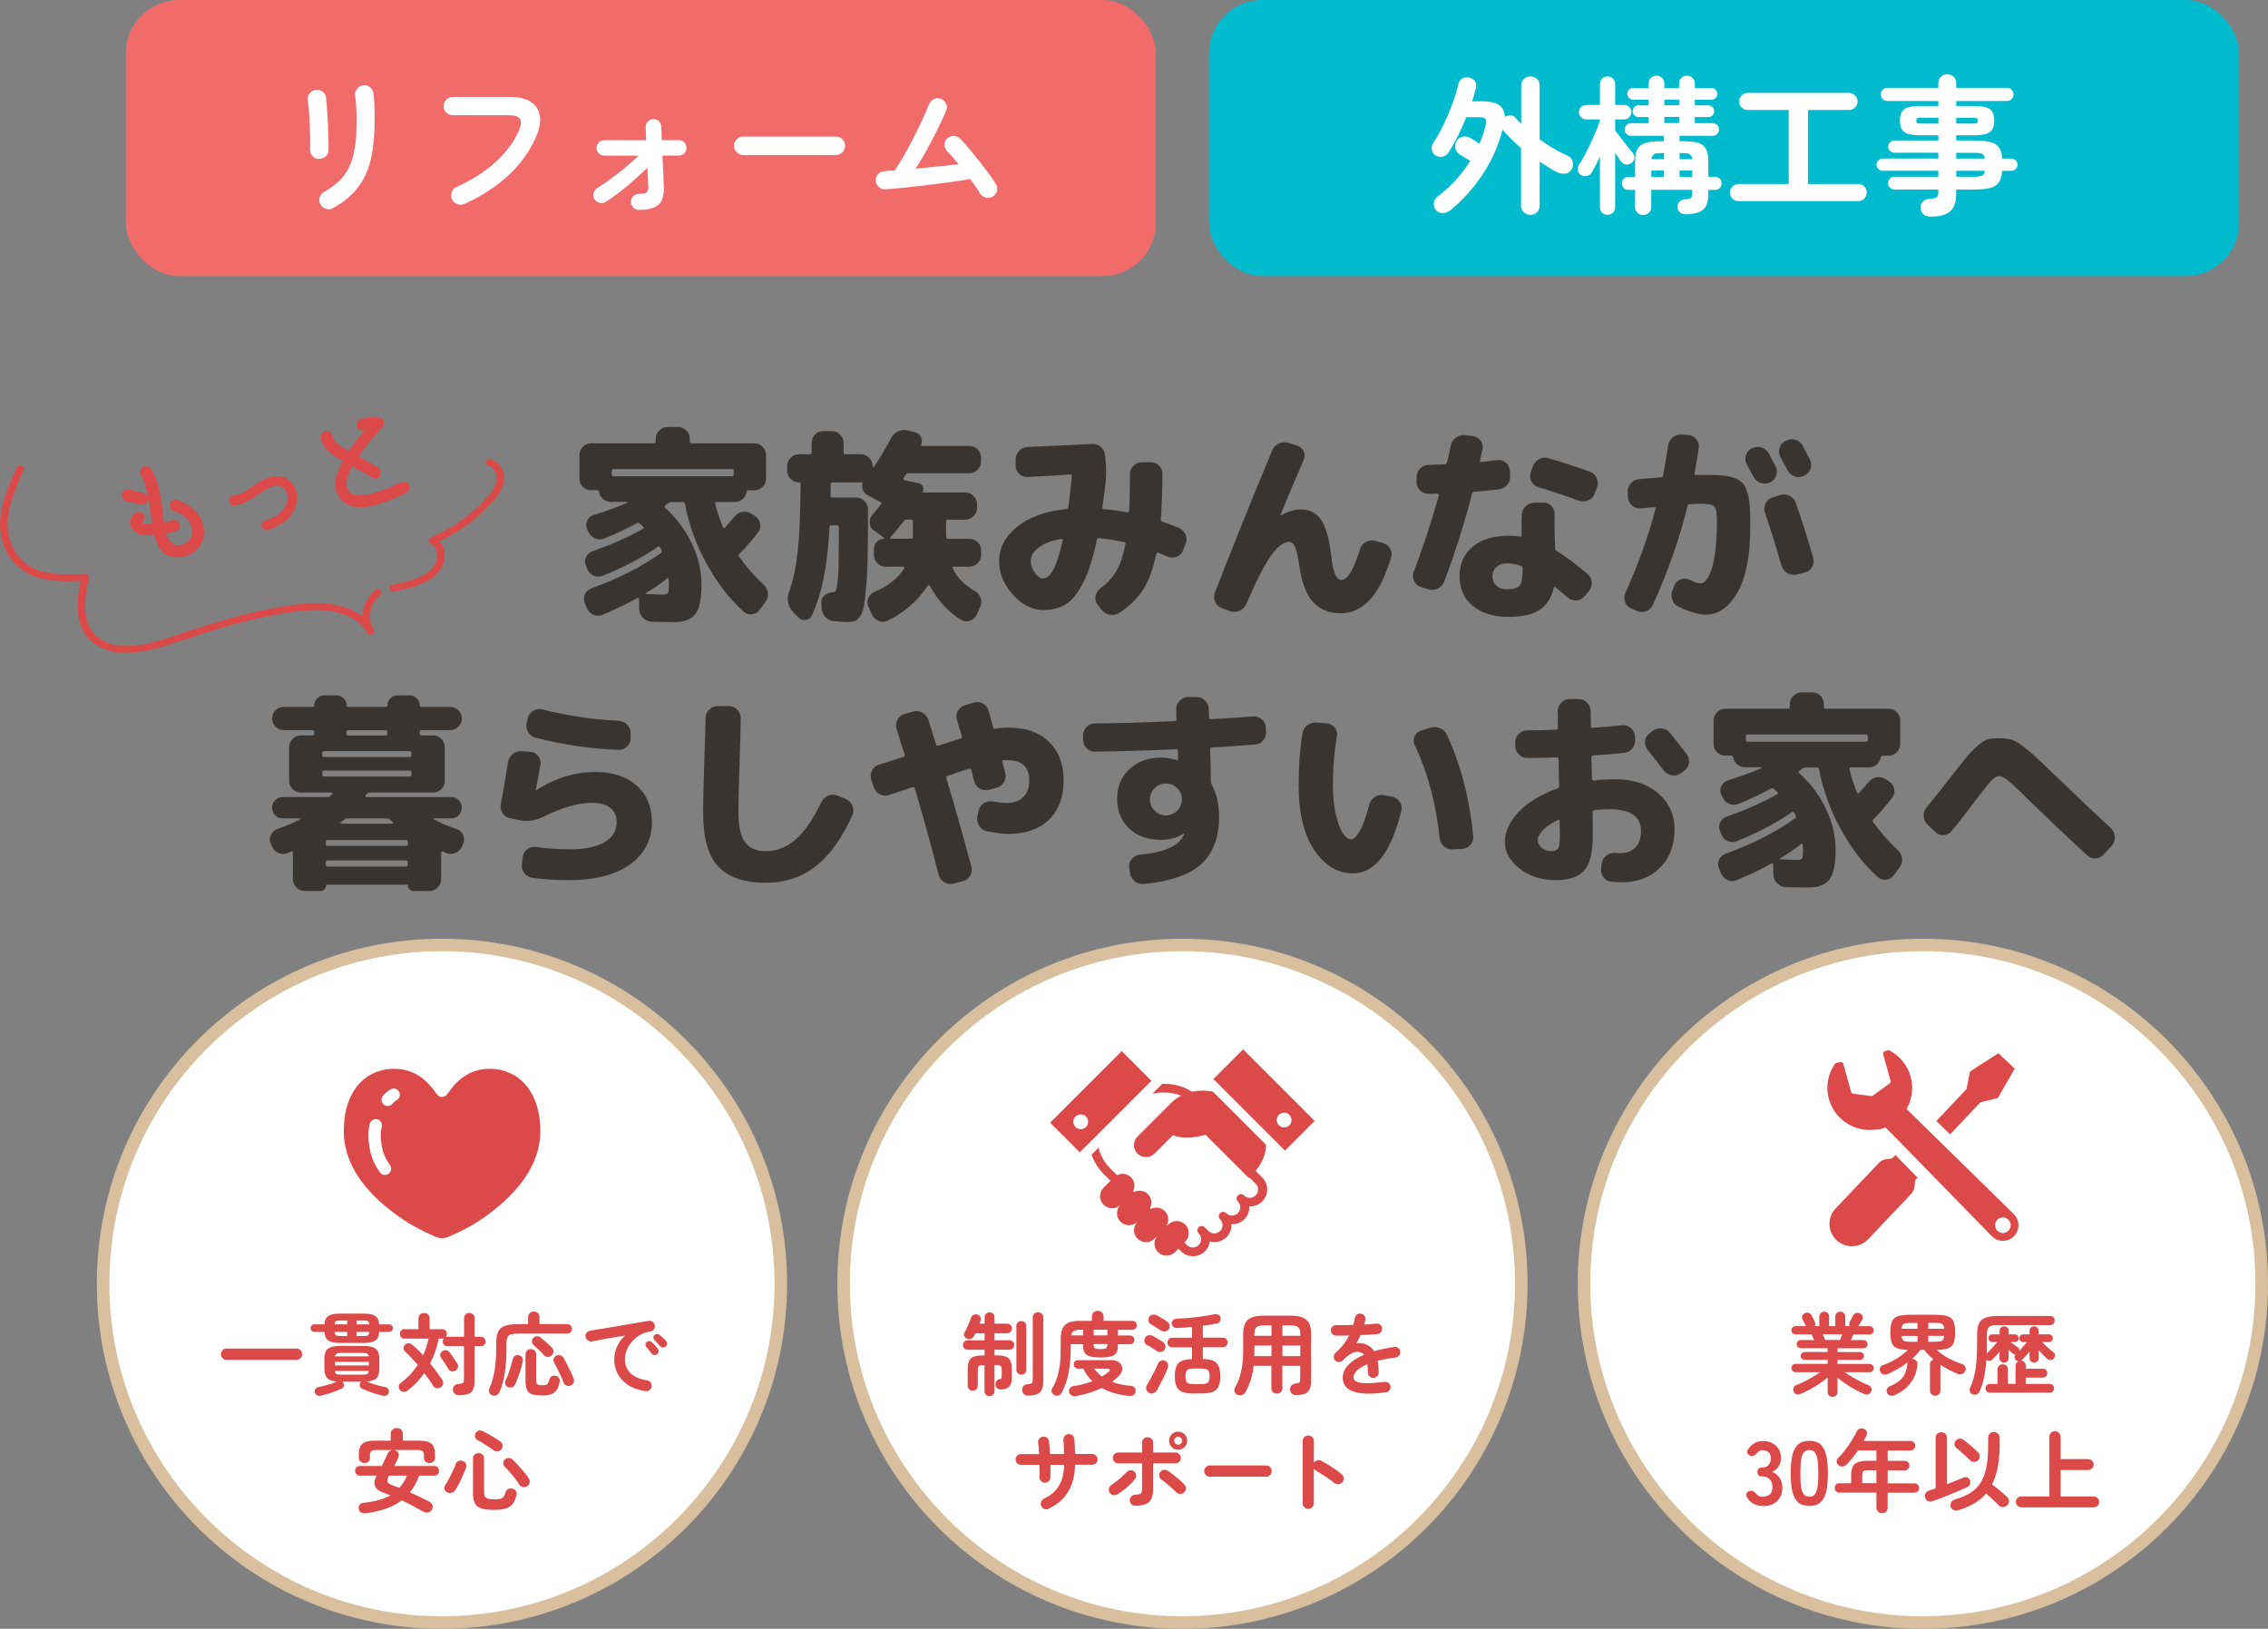 <?xml version="1.0" encoding="UTF-8"?><svg id="_レイヤー_2" xmlns="http://www.w3.org/2000/svg" width="426.35" height="306.25" viewBox="0 0 426.35 306.25"><rect x="0" y="0" width="426.35" height="306.25" fill="#808080" stroke="none"/><defs><style>.cls-1{fill:none;stroke-width:.23px;}.cls-1,.cls-2{stroke:#db4949;}.cls-3{fill:#fff;}.cls-4,.cls-2{fill:#db4949;}.cls-5{fill:#00bbce;}.cls-6{fill:#d8bf9e;}.cls-2{stroke-miterlimit:10;stroke-width:.7px;}.cls-7{fill:#383431;}.cls-8{fill:#f26b6b;}</style></defs><g id="_メイン"><path class="cls-3" d="M222.28,305.07c-35.12,0-63.7-28.58-63.7-63.7s28.58-63.7,63.7-63.7,63.7,28.58,63.7,63.7-28.58,63.7-63.7,63.7Z"/><path class="cls-6" d="M222.28,178.85c34.47,0,62.52,28.05,62.52,62.52s-28.05,62.52-62.52,62.52-62.52-28.05-62.52-62.52,28.05-62.52,62.52-62.52M222.28,176.5c-35.83,0-64.88,29.05-64.88,64.88s29.05,64.88,64.88,64.88,64.88-29.05,64.88-64.88-29.05-64.88-64.88-64.88h0Z"/><path class="cls-4" d="M186.01,262.51c-.25,0-.47-.08-.65-.25-.19-.16-.28-.39-.28-.67v-4.92h-.12c-.49,0-.8.06-.94.19-.14.12-.21.42-.21.88v2.8c0,.28-.09.51-.28.69s-.41.26-.67.26-.48-.09-.67-.26-.28-.4-.28-.69v-3.02c0-.69.08-1.23.25-1.61.17-.38.45-.66.85-.81.4-.16.93-.24,1.6-.24h.48v-1.07h-3.19c-.25,0-.46-.09-.63-.26s-.25-.39-.25-.64.08-.46.25-.63.38-.25.63-.25h3.19v-1.32h-1.71c-.05.09-.09.18-.14.27-.05.09-.09.18-.14.25-.15.26-.34.44-.58.53-.24.1-.49.09-.75-.03-.23-.09-.39-.25-.5-.48-.11-.23-.08-.48.08-.76.23-.41.45-.86.67-1.35.22-.49.39-.94.52-1.35.08-.26.23-.44.46-.55.23-.11.46-.13.71-.06.26.08.45.22.56.42.11.2.13.44.05.7-.02.09-.05.19-.08.29s-.07.2-.1.31h.95v-1.22c0-.28.09-.51.28-.67.19-.16.4-.25.65-.25s.48.08.66.25c.18.16.27.39.27.67v1.22h2.38c.25,0,.46.09.64.26.18.18.26.39.26.64s-.09.46-.26.64c-.18.18-.39.26-.64.26h-2.38v1.32h2.82c.25,0,.46.08.63.25s.25.38.25.63-.08.46-.25.64-.38.26-.63.26h-2.82v1.07h.56c.68,0,1.21.08,1.6.24.39.16.67.43.84.81.17.39.25.92.25,1.61v1.66c0,.69-.17,1.21-.5,1.56-.33.35-.87.53-1.6.53-.26,0-.48-.08-.67-.25s-.29-.39-.31-.66c-.01-.23.04-.44.16-.64.12-.2.29-.32.5-.37.25-.04.4-.1.45-.17.05-.07.08-.23.08-.48v-.97c0-.46-.07-.76-.21-.88-.14-.12-.46-.19-.96-.19h-.19v4.92c0,.28-.09.51-.27.67-.18.16-.4.25-.66.25ZM191.99,258.46c-.25,0-.47-.08-.65-.25-.19-.16-.28-.39-.28-.67v-8.2c0-.29.09-.52.28-.69.19-.16.4-.25.65-.25s.48.08.66.25c.18.16.27.39.27.69v8.2c0,.28-.09.51-.27.67-.18.16-.4.25-.66.25ZM193.21,262.41c-.29,0-.54-.1-.75-.3-.2-.2-.31-.44-.32-.72-.01-.29.06-.55.22-.75.16-.21.4-.33.71-.35.32-.03.55-.08.7-.13.15-.05.25-.14.3-.28.05-.14.07-.34.07-.61v-11.56c0-.31.1-.55.29-.72s.42-.26.7-.26.5.09.7.26.29.42.29.72v11.88c0,.7-.09,1.26-.27,1.67s-.48.71-.91.88c-.42.18-1,.26-1.72.26Z"/><path class="cls-4" d="M198.18,262.27c-.26-.12-.42-.31-.48-.56-.06-.25-.02-.49.12-.71.36-.61.66-1.27.89-1.98.23-.71.4-1.52.52-2.43s.17-1.98.17-3.19v-1.68c0-.84.12-1.5.37-1.99s.63-.85,1.16-1.06,1.23-.32,2.09-.32h2.24v-.83c0-.33.11-.59.33-.77s.48-.28.77-.28.55.09.77.28c.22.19.33.44.33.77v.83h5.41c.26,0,.46.08.61.25.15.16.22.36.22.59s-.07.42-.22.59c-.15.16-.35.25-.61.25h-2.71v1.07h2.29c.23,0,.42.08.57.24.15.16.23.35.23.58s-.08.42-.23.58c-.15.16-.34.24-.57.24h-2.29v.27c0,.57-.1,1.01-.29,1.33-.19.32-.53.55-1,.69-.48.14-1.14.2-1.99.2s-1.5-.07-1.98-.2c-.48-.14-.82-.36-1.01-.69-.19-.32-.29-.77-.29-1.33v-.27h-2.32v.71c0,1.81-.14,3.39-.41,4.75-.27,1.36-.71,2.59-1.32,3.7-.14.25-.33.41-.59.48-.26.07-.52.04-.78-.07ZM202.35,262.48c-.74.12-1.19-.1-1.36-.68-.08-.29-.04-.55.13-.78s.41-.36.74-.41c1.3-.2,2.47-.51,3.5-.92-.36-.34-.69-.71-.98-1.1-.29-.4-.54-.82-.75-1.27h-1c-.24,0-.43-.08-.57-.23s-.21-.34-.21-.55c0-.23.07-.42.21-.57.14-.15.33-.23.57-.23h6.24c.52,0,.95.09,1.29.28.34.19.57.43.7.74.13.31.15.63.06.98-.09.35-.31.69-.64,1.02-.39.36-.8.71-1.24,1.04,1.03.41,2.18.66,3.46.76.34.02.6.14.78.34.18.2.24.46.19.76-.06.33-.21.55-.45.67-.24.12-.53.16-.87.13-1.93-.2-3.61-.7-5.04-1.49-1.46.7-3.04,1.2-4.75,1.51ZM201.34,251.08h2.27v-1.07h-.48c-.55,0-.97.08-1.26.24-.28.16-.46.44-.54.83ZM205.59,251.08h2.58v-1.07h-2.58v1.07ZM206.88,253.66c.53,0,.88-.05,1.04-.16.16-.11.25-.35.25-.72v-.07h-2.58v.07c0,.37.08.61.25.72.16.11.51.16,1.04.16ZM207.17,258.81c.43-.26.82-.53,1.17-.81.24-.19.33-.35.28-.48-.05-.13-.24-.19-.57-.19h-2.39c.2.28.43.55.69.8.25.25.53.48.82.7Z"/><path class="cls-4" d="M217.51,254.06c-.16-.11-.36-.25-.61-.41-.25-.16-.5-.31-.74-.46s-.44-.26-.59-.34c-.23-.12-.37-.32-.42-.58-.06-.26-.02-.5.1-.73.12-.25.33-.4.61-.47.28-.06.55-.03.8.09.15.08.35.19.59.33.25.14.5.29.75.44.25.15.45.29.61.4.24.16.39.38.45.66.06.28.01.54-.14.78-.16.24-.38.38-.65.43-.28.05-.53,0-.75-.16ZM215.98,261.88c-.26-.15-.43-.37-.5-.66-.07-.29-.03-.57.13-.81.21-.35.46-.77.72-1.25.27-.48.52-.97.77-1.47.25-.5.45-.93.59-1.29.1-.26.28-.44.54-.55.26-.11.53-.1.81.03.26.11.43.3.5.57.07.27.07.53-.03.79-.1.27-.23.59-.4.95-.16.36-.35.74-.54,1.13s-.39.77-.59,1.14c-.19.37-.36.69-.51.96-.15.26-.37.44-.67.54s-.58.08-.84-.07ZM218.29,250.21c-.16-.11-.37-.25-.62-.41s-.5-.31-.74-.47c-.24-.15-.43-.27-.58-.35-.24-.12-.38-.31-.43-.57-.05-.25-.02-.5.09-.74.12-.24.33-.39.62-.46.29-.07.56-.03.81.1.15.07.34.18.59.32.24.15.49.3.75.45.25.15.46.29.62.4.24.16.39.38.45.65.06.28.01.54-.14.79-.16.23-.38.37-.65.42-.28.05-.53,0-.75-.14ZM224.5,262.02c-.93,0-1.66-.1-2.19-.29s-.91-.53-1.13-1c-.22-.48-.33-1.13-.33-1.95s.1-1.44.3-1.9.53-.8,1-1,1.12-.32,1.94-.34v-2.22h-3.72c-.28,0-.5-.09-.66-.26s-.24-.39-.24-.64.08-.46.24-.64.38-.26.66-.26h3.72v-2.02c-.49.05-.97.08-1.44.12-.47.03-.91.06-1.31.08-.32.01-.57-.05-.76-.2-.19-.14-.3-.36-.32-.65-.01-.26.07-.48.25-.64s.4-.26.69-.27c.51-.01,1.08-.04,1.71-.09.63-.05,1.26-.11,1.91-.19.64-.07,1.26-.15,1.83-.25s1.07-.19,1.49-.29c.32-.07.59-.05.83.04s.39.27.46.53c.06.25.03.49-.08.72-.11.23-.32.38-.61.43-.35.08-.75.16-1.2.23-.45.07-.93.14-1.43.19v2.24h3.77c.28,0,.5.09.66.26s.24.39.24.64-.08.46-.24.64-.38.26-.66.26h-3.77v2.22c.83.01,1.48.12,1.95.33.48.21.81.55,1.02,1.01s.31,1.1.31,1.9-.11,1.48-.33,1.95c-.22.48-.59.81-1.12,1-.53.19-1.25.29-2.18.29h-1.24ZM224.5,260.24h1.24c.43,0,.76-.04,1-.11s.4-.22.5-.43c.1-.21.14-.53.14-.93,0-.6-.11-.99-.34-1.18-.23-.19-.66-.28-1.31-.28h-1.24c-.66,0-1.09.1-1.31.29-.22.19-.33.58-.33,1.15,0,.42.05.74.14.95.09.22.26.36.5.43.24.07.58.11,1.01.11Z"/><path class="cls-4" d="M243.6,262.31c-.29,0-.54-.09-.75-.28s-.32-.44-.34-.77c-.01-.29.08-.55.26-.76s.44-.33.75-.36c.36-.02.6-.09.72-.19.12-.1.18-.32.18-.64v-2.51h-3.36v4.21c0,.32-.1.57-.3.75s-.44.27-.74.27-.52-.09-.72-.27-.3-.43-.3-.75v-4.21h-3.34c-.1.96-.28,1.84-.53,2.63-.25.79-.59,1.57-1.02,2.34-.15.26-.36.44-.64.53-.28.1-.56.08-.84-.04-.28-.12-.47-.32-.55-.59s-.05-.53.09-.78c.5-.87.88-1.86,1.14-2.97s.39-2.39.39-3.84v-3.27c0-.84.13-1.51.38-2.01.25-.5.67-.87,1.25-1.09.58-.23,1.35-.34,2.32-.34h4.87c.97,0,1.75.11,2.32.34.58.23.99.59,1.25,1.09.25.5.38,1.17.38,2.01v8.74c0,.69-.09,1.24-.28,1.64-.19.4-.49.69-.92.86-.42.17-.99.26-1.71.27ZM235.8,254.98h3.22v-1.99h-3.21v1.54c0,.15,0,.29-.02.44ZM235.81,251.16h3.21v-1.97h-1.34c-.7,0-1.19.11-1.46.33-.27.22-.41.65-.41,1.28v.36ZM241.08,251.16h3.36v-.36c0-.63-.14-1.06-.42-1.28-.28-.22-.77-.33-1.47-.33h-1.48v1.97ZM241.08,254.98h3.36v-1.99h-3.36v1.99Z"/><path class="cls-4" d="M260.54,261.78c-1.52.21-2.79.3-3.84.25-1.04-.05-1.87-.21-2.5-.47s-1.08-.61-1.37-1.04c-.28-.44-.42-.93-.42-1.48,0-.85.34-1.64,1.03-2.38.68-.73,1.68-1.38,2.98-1.93-.18-.23-.4-.38-.66-.46-.57-.17-1.12-.11-1.67.19-.55.29-1.08.72-1.6,1.29-.19.2-.44.31-.75.33-.31.02-.56-.08-.76-.28-.18-.21-.26-.46-.25-.75.02-.28.13-.51.35-.7.55-.48,1.04-.99,1.47-1.54.42-.55.78-1.13,1.08-1.71-.49.01-.94.02-1.37.03s-.79,0-1.09,0c-.28,0-.52-.1-.71-.3-.19-.2-.29-.44-.29-.72.01-.28.12-.51.32-.7.2-.18.45-.27.73-.25.4.01.87.01,1.43,0,.56,0,1.15-.01,1.76-.03.06-.21.11-.42.15-.63s.09-.41.12-.61c.05-.28.17-.51.37-.69.2-.17.45-.25.73-.21.28.03.51.16.68.37s.24.46.2.75c-.01.15-.03.3-.07.46-.03.16-.07.32-.12.48.43-.02.83-.05,1.2-.08.37-.03.71-.06,1-.11.28-.03.53.03.75.19.22.16.35.39.38.67.03.28-.04.53-.21.75-.18.22-.4.33-.67.36-.42.05-.9.08-1.44.12-.54.03-1.11.06-1.7.08-.25.55-.52,1.08-.81,1.56.27-.06.53-.08.78-.06.25.02.49.06.71.13.34.09.67.25.99.47.32.22.61.53.86.93.55-.16,1.15-.31,1.77-.44.63-.14,1.29-.25,1.99-.36.27-.04.52.01.75.18.23.16.36.39.39.67.05.28-.02.53-.19.75-.17.21-.4.35-.68.39-.66.08-1.26.17-1.82.28-.55.11-1.07.22-1.54.35.06.31.1.64.14,1,.03.36.05.75.05,1.17,0,.28-.1.52-.3.72s-.44.3-.72.3-.52-.1-.71-.3c-.19-.2-.29-.44-.29-.72,0-.58-.03-1.09-.1-1.54-.93.38-1.6.79-2.01,1.23-.41.44-.62.86-.62,1.26,0,.31.18.55.54.75.36.19.97.3,1.82.32.85.02,2.01-.06,3.48-.25.27-.03.52.03.75.2.23.16.36.39.39.67.03.27-.03.51-.2.73-.17.21-.39.35-.66.39Z"/><path class="cls-4" d="M197.13,283.69c-.26.11-.53.12-.8.03-.27-.1-.47-.27-.59-.53-.11-.26-.12-.53-.03-.81.1-.28.27-.47.53-.59,1.28-.6,2.22-1.41,2.83-2.43.61-1.02.93-2.33.97-3.94h-2.58c.01.45.02.88.02,1.29s-.01.77-.03,1.1c-.01.29-.12.53-.34.72s-.47.27-.76.26c-.28-.02-.51-.14-.7-.36-.18-.22-.27-.47-.25-.76.02-.31.03-.65.03-1.04s0-.79-.02-1.21h-3.48c-.28,0-.52-.1-.72-.29-.2-.19-.3-.43-.3-.71s.1-.52.3-.72.44-.3.72-.3h3.41c-.02-.4-.05-.77-.08-1.13-.03-.36-.06-.67-.11-.94-.05-.28.01-.54.18-.77.16-.23.39-.37.67-.42.29-.06.56,0,.79.17.23.17.36.4.4.68.05.32.08.68.12,1.09.03.41.06.85.08,1.31h2.63c-.01-.49-.03-.96-.04-1.42-.02-.46-.04-.86-.08-1.2-.02-.29.06-.55.25-.77.19-.22.42-.34.7-.37.29-.02.55.06.77.25.22.19.34.43.35.72.03.35.06.77.08,1.26.02.49.03,1,.04,1.52h3.22c.28,0,.52.1.72.3.2.2.3.44.3.72s-.1.52-.3.71c-.2.19-.44.29-.72.29h-3.22c-.03,2.01-.47,3.71-1.31,5.1-.84,1.39-2.06,2.44-3.67,3.16Z"/><path class="cls-4" d="M210.01,280.99c-.25.15-.51.18-.79.11s-.49-.23-.64-.48c-.15-.26-.18-.53-.1-.8.08-.27.24-.48.48-.63.46-.32.94-.68,1.44-1.09.5-.41.93-.82,1.31-1.24.19-.21.42-.35.7-.4.27-.05.52,0,.75.16.23.17.37.4.42.68.05.28-.01.54-.19.76-.28.36-.61.73-.99,1.09-.38.37-.77.71-1.19,1.02-.41.31-.81.58-1.18.81ZM213.43,283.13c-.28,0-.53-.1-.74-.31-.21-.2-.31-.45-.31-.73s.1-.54.31-.75c.21-.2.46-.31.74-.31.52,0,.86-.08,1.02-.23s.24-.47.24-.96v-4.7h-4.48c-.28,0-.52-.1-.72-.3s-.3-.44-.3-.72.1-.52.3-.72c.2-.2.44-.3.72-.3h4.48v-1.83c0-.29.1-.54.31-.74.2-.2.45-.3.73-.3s.54.1.74.3c.2.2.3.44.3.74v1.83h4.19c.28,0,.52.1.72.3.2.2.3.44.3.72s-.1.52-.3.72-.44.3-.72.3h-4.19v4.82c0,1.15-.25,1.97-.76,2.44-.51.48-1.36.71-2.56.71ZM222.56,280.62c-.21.19-.47.28-.75.25-.29-.02-.53-.14-.74-.34-.23-.23-.5-.48-.82-.77-.32-.29-.65-.57-.98-.85s-.64-.51-.91-.69c-.23-.16-.37-.38-.42-.65-.05-.28,0-.53.14-.77.16-.24.38-.38.66-.43.28-.05.54,0,.78.16.29.19.63.44,1.02.75s.76.62,1.14.94c.37.32.7.63.97.91.2.2.3.46.28.75-.02.3-.14.55-.37.74ZM221.48,272.59c-.48,0-.88-.17-1.21-.5-.33-.33-.5-.74-.5-1.21s.17-.86.5-1.2c.33-.33.74-.5,1.21-.5s.86.17,1.2.5.5.73.5,1.2-.17.88-.5,1.21c-.33.33-.73.5-1.2.5ZM221.48,271.63c.19,0,.36-.07.51-.22.15-.15.22-.32.22-.53s-.07-.38-.22-.52c-.15-.14-.32-.21-.51-.21-.2,0-.38.07-.53.21-.15.14-.22.31-.22.52s.07.38.22.53c.15.15.32.22.53.22Z"/><path class="cls-4" d="M227.43,277.65c-.28,0-.53-.1-.74-.31s-.31-.46-.31-.74.1-.54.31-.75c.21-.2.46-.31.74-.31h10.57c.29,0,.54.1.75.31.2.2.31.45.31.75s-.1.53-.31.74c-.2.21-.45.31-.75.31h-10.57Z"/><path class="cls-4" d="M245.93,283.71c-.28,0-.53-.1-.73-.31-.2-.2-.31-.45-.31-.73v-11.73c0-.29.1-.54.31-.74s.45-.3.73-.3.54.1.75.3.31.44.31.74v4.09c.15-.23.35-.38.61-.45.26-.07.51-.05.76.08.67.35,1.35.75,2.04,1.2.7.45,1.3.89,1.81,1.32.23.18.35.42.38.72.03.3-.05.56-.25.79-.18.22-.42.34-.71.37-.29.03-.55-.05-.78-.23-.32-.25-.68-.51-1.09-.8s-.83-.56-1.24-.82c-.41-.27-.79-.49-1.13-.69-.18-.1-.32-.23-.41-.37v6.52c0,.28-.1.53-.31.73-.2.2-.45.31-.75.31Z"/><path class="cls-4" d="M223.13,204.74h0s0,0,0,0Z"/><path class="cls-4" d="M235.98,220.22c.96-1.17,2.12-3.03,1.97-5.03l-9.93-9.93s-1.8-.45-3.95.02c-.31-.2-.63-.39-.94-.54-1.61-.78-3.21-.96-4.42-.95-.08,0-.15,0-.22,0l-1.84,1.84.29-.03s.08-.01.12-.02c.04-.01.76-.18,1.77-.17.91,0,2.05.14,3.19.6-.64.34-1.28.78-1.87,1.37-3.28,3.28-6.27,6.27-6.27,6.27h0s-.04.03-.05.05c-.85.85-.88,2.21-.1,3.1.03.03.06.07.1.1.88.88,2.32.88,3.2,0l3.45-3.45c.59.22,1.18.34,1.74.41.76.09,1.48.05,2.12-.04,1.56-.22,2.29-.45,2.29-.45l8.12,8.12s.05-.04.12-.1l1.17,1.17c.31.31.46.7.46,1.1,0,.4-.15.79-.46,1.1-.31.31-.7.46-1.1.46-.4,0-.79-.15-1.1-.46-.15-.15-.36-.24-.57-.24-.21,0-.42.09-.57.24-.15.15-.24.36-.24.57s.09.42.24.57c.31.31.46.7.46,1.1,0,.4-.15.79-.46,1.1-.31.31-.7.46-1.1.46-.4,0-.79-.15-1.1-.46-.15-.15-.36-.24-.57-.24-.21,0-.42.09-.57.24-.15.15-.24.36-.24.58s.09.42.24.57c.31.31.46.7.46,1.1,0,.4-.15.8-.46,1.1-.31.31-.7.46-1.1.46-.4,0-.79-.15-1.1-.46l-.69-.69s0,0,0,0c-.15-.15-.36-.24-.57-.24s-.42.09-.57.24c-.15.15-.24.36-.24.57s.09.42.24.57c.31.31.46.7.46,1.1,0,.4-.15.79-.46,1.1-.31.31-.7.46-1.1.46-.4,0-.8-.15-1.1-.46l-.49-.49.17-.17c.88-.88.88-2.31,0-3.19-.88-.88-2.31-.88-3.19,0l-.17.17-.08-.08c.43-.85.31-1.91-.4-2.62-.71-.71-1.77-.84-2.61-.4l-.17-.17c.43-.85.31-1.91-.4-2.61-.71-.71-1.77-.84-2.61-.4l-.17-.17c.43-.85.31-1.91-.4-2.61-.71-.71-1.77-.84-2.62-.4l-.81-.81-.05-.05s-.13-.11-.32-.3c-.1-.1-.23-.23-.36-.38h0s-.02-.02-.02-.02h0c-.43-.48-.96-1.17-1.36-2-.25-.51-.44-1.06-.53-1.64l-1.34,1.34c.12.36.25.7.41,1.01.49,1.01,1.11,1.81,1.61,2.37h0s.02.02.02.02h0c.16.17.3.32.42.44.19.19.33.32.39.37l.71.71-1.31,1.31c-.88.88-.88,2.31,0,3.19.88.88,2.31.88,3.19,0-.88.88-.88,2.31,0,3.19.88.88,2.31.88,3.19,0-.88.88-.88,2.31,0,3.19.88.88,2.31.88,3.19,0l1.31-1.31h0l-.65.65c-.88.88-.88,2.31,0,3.19.88.88,2.3.88,3.19,0l.65-.65.49.49c.62.62,1.44.93,2.25.93.81,0,1.63-.31,2.25-.93.52-.52.82-1.18.91-1.86.29.08.59.13.89.13.81,0,1.63-.31,2.25-.93.62-.62.93-1.44.93-2.25,0-.06,0-.12,0-.18.06,0,.12,0,.18,0,.81,0,1.63-.31,2.25-.93.62-.62.93-1.44.93-2.25,0-.06,0-.12,0-.18.06,0,.12,0,.18,0,.81,0,1.63-.31,2.25-.93.62-.62.93-1.44.93-2.25,0-.81-.31-1.63-.93-2.25l-1.21-1.21Z"/><path class="cls-4" d="M210.87,197.63l-13.46,13.46,5.58,5.58,13.46-13.46-5.58-5.58ZM204.14,211.91c-.54.54-1.43.54-1.97,0-.54-.54-.54-1.43,0-1.97.54-.54,1.43-.54,1.97,0,.54.54.54,1.43,0,1.97Z"/><path class="cls-4" d="M233.68,197.3l-5.58,5.58,13.46,13.46,5.58-5.58-13.46-13.46ZM240.41,211.58c-.54-.54-.54-1.43,0-1.97.54-.54,1.43-.54,1.97,0,.54.54.54,1.43,0,1.97-.54.54-1.43.54-1.97,0Z"/><path class="cls-3" d="M361.47,305.07c-35.12,0-63.7-28.58-63.7-63.7s28.58-63.7,63.7-63.7,63.7,28.58,63.7,63.7-28.58,63.7-63.7,63.7Z"/><path class="cls-6" d="M361.47,178.85c34.47,0,62.52,28.05,62.52,62.52s-28.05,62.52-62.52,62.52-62.52-28.05-62.52-62.52,28.05-62.52,62.52-62.52M361.47,176.5c-35.83,0-64.88,29.05-64.88,64.88s29.05,64.88,64.88,64.88,64.88-29.05,64.88-64.88-29.05-64.88-64.88-64.88h0Z"/><path class="cls-4" d="M344.5,262.65c-.25,0-.47-.09-.65-.26-.19-.18-.28-.4-.28-.69v-2.68c-.46.37-.98.75-1.56,1.15s-1.17.75-1.77,1.08c-.61.33-1.17.6-1.71.81-.25.11-.5.14-.76.09-.26-.05-.45-.2-.58-.45-.11-.23-.13-.47-.05-.72.08-.25.25-.43.51-.53.45-.18.95-.4,1.49-.67.54-.27,1.07-.55,1.6-.87.53-.31,1.01-.61,1.44-.91h-4.65c-.22,0-.4-.08-.55-.23-.15-.15-.23-.34-.23-.55s.08-.4.23-.55c.15-.15.34-.23.55-.23h6.04v-.75h-4.31c-.21,0-.4-.07-.54-.21-.15-.14-.22-.32-.22-.53s.07-.39.22-.53c.15-.14.33-.21.54-.21h4.31v-.71h-5.06c-.21,0-.4-.08-.54-.23-.15-.15-.22-.34-.22-.55s.07-.4.22-.54.33-.22.54-.22h2.51c-.08-.19-.16-.38-.25-.58s-.16-.35-.22-.48h-3.02c-.22,0-.4-.08-.55-.23-.15-.15-.23-.34-.23-.55s.08-.4.23-.55c.15-.15.34-.23.55-.23h2s-.05-.06-.07-.1c-.08-.16-.18-.36-.31-.59-.12-.24-.23-.43-.31-.58-.11-.23-.12-.45-.03-.68.1-.23.26-.39.5-.49.23-.09.46-.1.7-.04.24.06.41.21.53.43.04.08.11.2.19.37.08.16.16.33.25.51s.15.31.19.42c.12.28.1.54-.07.76h.9v-1.78c0-.29.09-.52.28-.69.19-.16.4-.25.65-.25s.48.08.65.25c.18.16.26.39.26.69v1.78h1.17v-1.78c0-.29.09-.52.28-.69.19-.16.4-.25.65-.25s.48.08.66.25c.18.16.27.39.27.69v1.78h.87c-.16-.23-.16-.49-.02-.78.09-.16.2-.37.34-.64.14-.27.24-.48.31-.61.12-.21.31-.36.54-.43s.46-.06.68.04c.25.11.42.28.52.51.1.23.08.45-.04.68-.08.15-.19.34-.34.57s-.27.43-.37.6c-.01.01-.02.02-.03.03,0,.01-.01.02-.03.03h2.15c.21,0,.4.08.55.23.15.15.23.34.23.55s-.08.4-.23.55c-.15.15-.34.23-.55.23h-3.04c-.06.12-.13.28-.21.48s-.17.38-.26.58h2.36c.21,0,.4.07.55.22.15.15.23.33.23.54s-.08.4-.23.55-.34.23-.55.23h-4.87v.71h4.21c.21,0,.4.07.54.21.15.14.22.32.22.53s-.07.39-.22.53-.33.21-.54.21h-4.21v.75h6.02c.21,0,.4.08.55.23.15.15.23.34.23.55s-.08.4-.23.55c-.15.15-.34.23-.55.23h-4.72c.43.29.91.59,1.43.9.53.31,1.06.59,1.6.87.54.27,1.05.5,1.51.68.26.1.43.28.51.53.08.25.06.49-.07.72-.12.25-.31.4-.56.45-.25.05-.5.03-.76-.08-.5-.2-1.05-.47-1.65-.8-.6-.33-1.19-.69-1.76-1.08-.58-.39-1.1-.77-1.56-1.13v2.63c0,.28-.09.51-.28.69-.19.17-.41.26-.67.26ZM343.11,251.94h2.78c.04-.12.11-.28.19-.47s.17-.38.25-.59h-3.68c.09.2.18.4.26.59s.15.34.19.47Z"/><path class="cls-4" d="M363.8,262.43c-.27,0-.51-.09-.7-.28s-.3-.43-.3-.74v-4.85c0-.24.06-.44.19-.61s.29-.28.48-.34c-.34-.28-.66-.57-.95-.87-.29-.3-.56-.61-.8-.93h-.71c-.44.6-.98,1.17-1.61,1.71h.17c.28.02.51.14.68.36s.24.46.2.73c-.16,1.39-.61,2.56-1.34,3.5-.74.94-1.72,1.68-2.95,2.21-.28.11-.56.14-.82.08-.27-.06-.46-.22-.59-.48-.14-.27-.15-.53-.03-.76.11-.24.28-.4.49-.49,1.07-.42,1.87-.96,2.4-1.61.53-.66.85-1.56.96-2.7,0-.03.01-.1.03-.19-.57.43-1.17.83-1.81,1.2-.64.37-1.28.69-1.93.98-.31.12-.59.14-.85.06-.26-.08-.45-.25-.56-.5-.11-.26-.12-.51-.03-.74.1-.23.27-.39.53-.48.98-.36,1.86-.78,2.62-1.25.76-.47,1.46-1.01,2.08-1.62-.88-.03-1.56-.14-2.04-.33-.47-.19-.8-.51-.98-.98s-.27-1.13-.27-1.99c0-.69.06-1.25.17-1.68.11-.43.31-.76.59-1,.28-.24.68-.4,1.18-.49.5-.09,1.15-.14,1.94-.14h4.39c.79,0,1.44.05,1.95.14.51.09.91.25,1.19.49.28.24.48.57.59,1,.11.43.17.99.17,1.68,0,.87-.1,1.54-.29,2.01-.19.47-.53.8-1.03.98-.49.19-1.2.29-2.13.31.67.62,1.41,1.15,2.23,1.58.82.43,1.7.8,2.64,1.12.23.08.39.25.5.51.11.26.1.52-.03.78-.11.25-.31.42-.59.53-.28.1-.57.09-.87-.03-.55-.24-1.1-.5-1.64-.78-.54-.28-1.05-.59-1.55-.92v4.82c0,.31-.1.55-.3.74s-.44.28-.72.28ZM357.47,249.84h2.99v-1.1h-1.19c-.46,0-.82.02-1.07.07-.25.05-.43.15-.53.31-.11.16-.17.4-.2.73ZM359.27,252.28h1.19v-1.1h-2.99c.02.33.09.57.2.73.11.16.29.26.53.31.25.05.6.07,1.07.07ZM362.49,249.84h2.99c-.02-.33-.09-.57-.2-.73s-.29-.26-.54-.31c-.25-.04-.61-.07-1.08-.07h-1.17v1.1ZM362.49,252.28h1.17c.46,0,.82-.02,1.08-.07.25-.04.44-.15.54-.31s.17-.4.2-.73h-2.99v1.1Z"/><path class="cls-4" d="M370.84,262.17c-.27-.1-.45-.27-.53-.52-.08-.24-.06-.49.05-.74.33-.72.59-1.49.78-2.31s.33-1.73.41-2.76c.08-1.02.12-2.2.12-3.54v-1.44c0-.88.12-1.57.37-2.07.25-.5.66-.85,1.23-1.05.57-.2,1.35-.31,2.33-.31h9.81c.26,0,.46.09.61.26.15.18.22.38.22.6s-.07.43-.22.6c-.15.18-.35.26-.61.26h-9.81c-.54,0-.96.04-1.26.13-.3.08-.51.25-.64.49-.12.24-.19.6-.19,1.08v1.46c0,.39,0,.76,0,1.13,0,.37-.01.72-.03,1.06.29-.28.63-.63,1-1.05s.7-.79.97-1.12h-.92c-.23,0-.4-.07-.53-.21-.12-.14-.19-.31-.19-.52,0-.19.06-.36.19-.5.12-.14.3-.21.53-.21h1.37v-.66c0-.26.08-.47.25-.62.17-.15.37-.23.61-.23s.42.08.59.23c.17.15.25.36.25.62v.66h1.15c.23,0,.4.07.53.21s.19.31.19.5c0,.2-.06.38-.19.52s-.31.21-.53.21h-.83c.25.18.51.37.77.56.27.19.48.34.64.44.21.15.32.35.32.61.25-.27.5-.55.75-.84.25-.29.46-.55.64-.77h-.7c-.23,0-.4-.07-.53-.21s-.19-.31-.19-.52c0-.19.06-.36.19-.5s.31-.21.53-.21h1.19v-.66c0-.26.08-.47.25-.62.16-.15.37-.23.6-.23s.44.08.6.23c.16.15.25.36.25.62v.66h1.95c.23,0,.4.07.53.21.12.14.19.31.19.5,0,.2-.06.38-.19.52-.12.14-.3.21-.53.21h-1.32c.33.32.68.65,1.07,1.01.38.36.74.65,1.05.89.19.12.3.3.32.53.02.23-.05.44-.2.64-.18.21-.39.32-.64.31s-.46-.09-.65-.25c-.25-.21-.51-.47-.78-.75s-.54-.58-.8-.87v1.51c0,.26-.08.47-.25.63-.16.16-.37.24-.6.24s-.44-.08-.6-.24c-.16-.16-.25-.37-.25-.63v-1.26c-.48.6-.94,1.13-1.39,1.58-.07.07-.14.12-.22.15.26.01.47.1.64.28.17.18.25.4.25.69v.56h3.24c.26,0,.46.08.6.24.14.16.21.35.21.58s-.07.42-.21.59c-.14.16-.34.25-.6.25h-3.24v1.19h4.5c.26,0,.46.08.6.25.14.16.21.36.21.59s-.07.42-.21.58c-.14.16-.34.24-.6.24h-11.23c-.25,0-.45-.08-.6-.24-.15-.16-.23-.35-.23-.58s.08-.42.23-.59c.15-.16.35-.25.6-.25h1.43v-2.73c0-.29.09-.53.28-.7s.42-.26.69-.26.49.09.68.26c.19.18.29.41.29.7v2.73h1.44v-3.39c0-.2.05-.38.14-.52.1-.14.22-.25.36-.33-.18-.03-.33-.11-.46-.24-.15-.15-.22-.32-.23-.53s.07-.37.21-.51c-.19,0-.37-.06-.53-.17-.24-.18-.5-.41-.8-.7v1.54c0,.26-.08.47-.25.63-.17.16-.37.24-.59.24-.24,0-.44-.08-.61-.24-.17-.16-.25-.37-.25-.63v-1.22c-.21.27-.44.53-.66.79-.23.25-.44.48-.64.67-.16.17-.35.27-.58.29-.23.02-.42-.05-.59-.22-.08,1.21-.22,2.29-.42,3.25-.2.96-.48,1.84-.84,2.66-.11.28-.29.48-.53.59s-.51.11-.81,0Z"/><path class="cls-4" d="M331.35,283.15c-1.29,0-2.26-.51-2.9-1.54-.18-.29-.23-.55-.14-.78.09-.23.27-.38.53-.46.28-.09.51-.09.7,0,.18.09.38.25.59.48.12.17.29.31.48.42.2.11.43.16.7.16.58,0,1.04-.14,1.37-.42.34-.28.51-.76.51-1.43,0-.6-.17-1.08-.51-1.44-.34-.36-.83-.54-1.46-.54-.57,0-.85-.28-.85-.83s.28-.83.85-.83.98-.17,1.26-.5c.27-.33.41-.74.41-1.23,0-.57-.16-.96-.48-1.2-.32-.23-.69-.35-1.09-.35-.23,0-.43.06-.6.17-.18.11-.33.25-.45.41-.21.23-.42.38-.6.48s-.42.08-.69-.03c-.26-.1-.43-.27-.51-.5s-.02-.48.19-.75c.33-.49.73-.86,1.2-1.11.47-.25.97-.38,1.5-.38.69,0,1.29.13,1.81.4.51.27.92.64,1.2,1.11.29.48.43,1.04.43,1.68,0,.59-.16,1.12-.47,1.59s-.7.81-1.18,1.03c.57.21,1.03.58,1.38,1.1.36.52.53,1.13.53,1.82,0,1.08-.33,1.93-.98,2.56-.65.63-1.56.95-2.74.95Z"/><path class="cls-4" d="M340.13,283.15c-.91,0-1.61-.23-2.12-.68-.51-.45-.87-1.13-1.08-2.04-.21-.91-.31-2.04-.31-3.39s.1-2.49.31-3.4c.21-.91.57-1.59,1.08-2.05.51-.45,1.22-.68,2.12-.68s1.61.23,2.11.68c.5.45.86,1.13,1.07,2.05.21.91.31,2.04.31,3.4s-.1,2.49-.31,3.39c-.21.91-.57,1.58-1.07,2.04-.5.45-1.21.68-2.11.68ZM340.13,281.42c.42,0,.75-.13.99-.4s.42-.72.53-1.35.17-1.51.17-2.63-.06-2.01-.17-2.65-.29-1.08-.53-1.35c-.24-.27-.57-.4-.99-.4s-.75.13-1,.4c-.25.27-.43.72-.53,1.35-.11.63-.16,1.52-.16,2.65s.05,2,.16,2.63c.11.63.29,1.08.53,1.35.25.27.58.4,1,.4Z"/><path class="cls-4" d="M353.79,284.51c-.28,0-.53-.1-.74-.29-.21-.19-.31-.45-.31-.76v-2.82h-6.96c-.25,0-.46-.08-.63-.25-.17-.17-.25-.38-.25-.63s.08-.46.25-.63c.17-.17.38-.25.63-.25h2.21v-1.43c0-.7.1-1.26.29-1.66.19-.41.52-.7.99-.87s1.12-.26,1.96-.26h1.51v-1.93h-3.48c-.33.49-.67.95-1.04,1.4s-.72.86-1.09,1.23c-.21.21-.47.34-.75.37-.29.03-.55-.05-.77-.25-.22-.18-.33-.4-.34-.67-.01-.27.09-.51.31-.72.46-.45.91-.97,1.35-1.54.44-.58.84-1.16,1.21-1.76.37-.6.68-1.15.92-1.66.12-.25.32-.42.59-.51.27-.09.52-.07.76.05.25.11.42.29.51.52.09.23.07.47-.05.72-.15.34-.32.68-.51,1.02h8.77c.25,0,.46.09.64.26.17.18.26.39.26.64s-.09.46-.26.64c-.18.18-.39.27-.64.27h-4.28v1.93h3.21c.25,0,.46.09.63.26s.25.39.25.64-.08.46-.25.64c-.17.18-.38.26-.63.26h-3.21v2.43h5.02c.25,0,.46.08.63.25s.25.38.25.63-.08.46-.25.63-.38.25-.63.25h-5.02v2.82c0,.32-.1.57-.31.76-.2.19-.45.29-.75.29ZM350.07,278.87h2.66v-2.43h-1.51c-.48,0-.79.06-.93.18-.15.12-.22.39-.22.82v1.43Z"/><path class="cls-4" d="M363.32,282.25c-.32.1-.61.1-.87-.02-.27-.11-.45-.33-.55-.64-.09-.28-.07-.55.07-.81.14-.25.36-.43.66-.52.18-.06.38-.12.59-.19.21-.07.43-.15.65-.23v-9.47c0-.33.1-.59.31-.79.21-.2.46-.3.75-.3s.56.1.77.3c.21.2.31.46.31.79v8.69c.58-.23,1.13-.45,1.67-.66.54-.21,1-.4,1.38-.56.28-.12.55-.13.79-.03.24.11.4.28.48.52.09.28.09.54,0,.76-.08.23-.3.42-.64.58-.38.18-.85.39-1.41.62s-1.13.47-1.74.72c-.61.25-1.19.48-1.76.7-.57.22-1.07.4-1.49.53ZM368.28,283.91c-.36.11-.68.12-.96.03-.28-.09-.47-.28-.59-.56-.11-.32-.1-.61.04-.87.14-.27.39-.46.75-.57,1.14-.34,2.11-.76,2.9-1.26s1.43-1.14,1.93-1.93.85-1.78,1.07-2.96c.22-1.18.33-2.62.33-4.32v-1.15c0-.33.11-.59.32-.78.21-.19.47-.29.76-.29s.55.1.76.29.32.45.32.78v1.15c0,1.65-.12,3.1-.36,4.35-.24,1.25-.59,2.34-1.07,3.28.28.2.6.45.96.75.36.29.7.59,1.04.87.33.29.61.53.82.72.23.21.35.47.36.77s-.08.56-.3.79c-.21.21-.48.33-.78.36-.31.02-.57-.07-.8-.29-.19-.2-.43-.44-.71-.7-.28-.27-.58-.54-.88-.81-.31-.28-.58-.53-.83-.75-.62.74-1.36,1.35-2.21,1.85-.85.5-1.82.92-2.89,1.26ZM370.36,274.58c-.2-.21-.47-.47-.79-.76-.32-.29-.64-.58-.97-.87-.32-.28-.6-.51-.82-.68-.21-.17-.33-.39-.36-.67-.02-.28.06-.52.24-.72.2-.23.44-.35.71-.38s.53.05.76.23c.24.17.53.4.87.69s.68.58,1.02.88c.33.3.6.55.81.76.23.21.34.47.35.75,0,.29-.1.54-.33.75-.2.2-.45.31-.75.31-.29,0-.54-.09-.75-.3Z"/><path class="cls-4" d="M379.95,283.4c-.28,0-.52-.1-.71-.3-.19-.2-.29-.43-.29-.7s.1-.52.29-.72c.19-.2.43-.3.71-.3h5.28v-11.18c0-.33.11-.59.32-.79s.47-.3.76-.3.55.1.75.3c.21.2.31.46.31.79v4.14h5.16c.28,0,.53.1.73.3s.31.44.31.72-.1.53-.31.73c-.2.2-.45.31-.73.31h-5.16v4.99h6.24c.28,0,.52.1.72.3.2.2.3.44.3.72s-.1.51-.3.7c-.2.2-.44.3-.72.3h-13.68Z"/><path class="cls-4" d="M378.58,228.3l-20.17-19.79c.29-.51.53-1.05.7-1.61.02-.18.05-.36.12-.55.03-.11.06-.21.09-.32.46-2.5-.27-5.17-2.2-7.1-.61-.61-1.3-1.1-2.02-1.47-.04,0-.07,0-.11.01l-.65.16c-.12.03-.23.11-.29.22-.06.11-.08.24-.05.36l1.39,5c.05.19-.02.38-.17.5l-3.17,2.3c-.1.07-.22.1-.33.08l-3.36-.46c-.18-.02-.33-.16-.38-.33l-1.47-5.28c-.07-.24-.31-.38-.55-.33l-.85.21s-.08.03-.12.06c-.98,1.37-1.47,2.98-1.48,4.59.01,2.02.79,4.04,2.33,5.58,1.86,1.86,4.41,2.59,6.82,2.25.35-.05.67-.09.96-.11.28-.08.55-.18.83-.29,3.38,3.42,20,20.47,20,20.47,1.14,1.14,2.99,1.14,4.13,0s1.14-2.99,0-4.13ZM377.55,231.4c-.57.57-1.5.57-2.07,0-.57-.57-.57-1.5,0-2.07.57-.57,1.5-.57,2.07,0,.57.57.57,1.5,0,2.07Z"/><polygon class="cls-4" points="372.29 207.27 375.57 206.44 378.73 200.93 377.2 199.48 375.67 198.03 370.33 201.47 369.67 204.78 364.01 210.76 366.58 213.29 372.29 207.27"/><path class="cls-4" d="M355.86,217.65c-.65.56-1.58-.14-2.79,1.14l-8,8.43c-1.6,1.69-1.53,4.35.16,5.95,1.69,1.6,4.35,1.53,5.95-.16l8-8.43c1.21-1.28.46-2.16.99-2.84.11-.14.21-.24.31-.31-1.51-1.55-2.96-3.03-4.22-4.31-.05.18-.17.34-.4.53Z"/><path class="cls-3" d="M83.08,305.07c-35.12,0-63.7-28.58-63.7-63.7s28.58-63.7,63.7-63.7,63.7,28.58,63.7,63.7-28.58,63.7-63.7,63.7Z"/><path class="cls-6" d="M83.08,178.85c34.47,0,62.52,28.05,62.52,62.52s-28.05,62.52-62.52,62.52-62.52-28.05-62.52-62.52,28.05-62.52,62.52-62.52M83.08,176.5c-35.83,0-64.88,29.05-64.88,64.88s29.05,64.88,64.88,64.88,64.88-29.05,64.88-64.88-29.05-64.88-64.88-64.88h0Z"/><path class="cls-4" d="M42.6,255.69c-.29,0-.55-.1-.75-.31s-.31-.46-.31-.76.1-.55.31-.75.46-.31.75-.31h13.13c.29,0,.55.1.75.31.21.21.31.46.31.75s-.1.55-.31.76c-.21.21-.46.31-.75.31h-13.13Z"/><path class="cls-4" d="M63.91,252.5c-1.03,0-1.76-.15-2.21-.47-.44-.31-.67-.85-.7-1.6h-1.9c-.21,0-.39-.07-.52-.21s-.19-.31-.19-.5.06-.36.19-.5c.13-.14.3-.21.52-.21h1.9c.03-.73.27-1.26.71-1.56.44-.31,1.17-.46,2.19-.46h4.48c1.02,0,1.75.15,2.19.46.44.31.68.83.71,1.56h1.85c.23,0,.4.07.53.21.12.14.19.31.19.5s-.06.36-.19.5c-.12.14-.3.21-.53.21h-1.85c-.02.76-.25,1.29-.7,1.6-.44.31-1.18.47-2.21.47h-4.48ZM60.38,262.41c-.28.07-.53.05-.75-.04-.21-.1-.36-.27-.42-.52-.08-.26-.05-.49.08-.69.14-.2.33-.32.58-.37.35-.06.74-.14,1.16-.25.42-.11.85-.24,1.26-.37.42-.14.78-.27,1.09-.41-.89-.06-1.52-.27-1.87-.64-.35-.37-.53-.94-.53-1.72v-1.95c0-.59.09-1.05.28-1.4s.5-.6.95-.75c.45-.16,1.06-.24,1.84-.24h4.16c.79,0,1.41.08,1.86.24.45.16.76.41.95.75s.28.81.28,1.4v1.95c0,.79-.17,1.37-.52,1.73-.35.36-.97.57-1.87.63.32.14.68.27,1.09.41.41.14.82.26,1.24.37s.8.2,1.15.25c.24.03.43.15.57.36.14.2.18.44.13.7-.07.25-.21.42-.42.52-.21.1-.46.11-.75.04-.41-.09-.84-.21-1.31-.35s-.92-.3-1.36-.47-.83-.33-1.17-.48c-.22-.1-.35-.25-.42-.45-.06-.2-.05-.4.04-.62.04-.11.11-.2.2-.27h-3.53c.08.08.14.17.19.27.1.22.12.42.06.62-.06.2-.21.35-.43.45-.34.15-.73.31-1.16.48-.44.17-.89.33-1.35.47-.46.14-.9.26-1.31.35ZM63.96,251.21h1.31v-.78h-2.39c.02.32.11.53.26.63.15.1.43.15.82.15ZM62.89,249.01h2.38v-.73h-1.31c-.38,0-.65.05-.81.14-.15.1-.24.29-.26.59ZM62.96,256.74h6.38v-.68h-6.38v.68ZM62.98,255.03h6.35c-.03-.26-.13-.43-.3-.52-.16-.08-.44-.13-.84-.13h-4.07c-.4,0-.68.04-.84.13-.16.08-.26.26-.3.52ZM64.11,258.47h4.07c.41,0,.69-.05.86-.14.16-.09.26-.28.28-.56h-6.35c.02.28.11.47.27.56.16.09.45.14.87.14ZM67.03,249.01h2.38c-.01-.29-.09-.49-.25-.59-.15-.1-.43-.14-.82-.14h-1.31v.73ZM67.03,251.21h1.31c.4,0,.67-.05.82-.15.15-.1.24-.31.26-.63h-2.39v.78Z"/><path class="cls-4" d="M86.22,262.33c-.32,0-.57-.1-.77-.3-.2-.2-.3-.44-.31-.74-.01-.28.07-.53.25-.73.18-.2.43-.32.75-.34.46-.03.76-.1.89-.21.13-.11.19-.34.19-.7v-6.19h-3.09c-.27,0-.49-.08-.65-.25-.16-.17-.25-.38-.25-.63s.07-.44.22-.61c-.1.05-.23.07-.39.07h-.59c-.16.81-.37,1.61-.64,2.39-.27.78-.6,1.54-.98,2.27.43.52.84,1.04,1.22,1.56s.73,1.01,1.04,1.48c.17.26.23.52.19.79s-.19.48-.45.65c-.25.17-.51.23-.79.18-.28-.05-.5-.21-.65-.47-.46-.76-1.01-1.56-1.65-2.39-.87,1.27-1.91,2.36-3.11,3.29-.23.18-.48.27-.77.25-.29-.01-.53-.14-.72-.39-.16-.19-.22-.42-.19-.68.03-.26.14-.46.35-.61,1.24-.89,2.31-2.03,3.21-3.41-.41-.46-.81-.91-1.22-1.34-.41-.43-.8-.81-1.17-1.15-.19-.18-.28-.4-.27-.64.01-.25.09-.45.24-.61.17-.18.38-.28.63-.31.25-.02.48.06.7.24.34.28.68.59,1.04.93s.7.7,1.05,1.09c.23-.5.43-1,.6-1.52.17-.51.32-1.05.43-1.6h-4.53c-.25,0-.45-.09-.61-.26s-.24-.39-.24-.64.08-.46.24-.63.37-.25.64-.25h2.6v-2c0-.32.1-.57.31-.76.21-.19.46-.29.74-.29s.55.1.75.29c.21.19.31.45.31.76v2h2.34c.27,0,.49.08.65.25.16.17.25.38.25.63s-.07.44-.22.61c.09-.04.21-.07.36-.07h3.09v-3.5c0-.29.1-.53.29-.71.19-.18.42-.27.7-.27s.5.09.7.27c.19.18.29.42.29.71v3.5h1.17c.27,0,.49.09.64.26s.24.39.24.64-.08.46-.24.63c-.16.17-.37.25-.64.25h-1.17v6.53c0,.67-.09,1.2-.27,1.6-.18.4-.49.68-.92.84-.43.16-1.02.25-1.78.25ZM85.63,257.71c-.24.14-.49.18-.75.13s-.45-.19-.58-.42c-.1-.19-.24-.42-.41-.67s-.34-.51-.51-.77-.32-.48-.46-.64c-.15-.2-.2-.43-.16-.68.04-.25.17-.45.38-.59.23-.16.47-.22.72-.19.25.03.46.15.62.36.15.17.31.39.5.65.19.27.37.53.54.8.17.27.31.48.42.65.16.24.21.49.15.75s-.21.47-.48.63Z"/><path class="cls-4" d="M92.6,262.38c-.29-.09-.5-.27-.61-.53s-.11-.51,0-.76c.29-.68.54-1.39.73-2.13.19-.74.33-1.58.42-2.5.09-.93.14-1.99.14-3.19v-.71c0-.92.12-1.64.37-2.16.25-.53.67-.9,1.26-1.11.59-.21,1.41-.32,2.45-.32h1.92v-1.34c0-.32.11-.57.32-.75.21-.19.46-.28.75-.28s.55.09.75.28c.21.19.31.44.31.75v1.34h5.21c.27,0,.49.08.65.25.16.17.25.38.25.63s-.08.46-.25.64c-.16.18-.38.26-.65.26h-9.26c-.57,0-1,.05-1.31.14-.31.1-.53.27-.65.53-.12.26-.19.64-.19,1.14v.75c0,1.79-.1,3.36-.3,4.71-.2,1.35-.53,2.58-.99,3.69-.11.27-.29.47-.53.6-.24.13-.51.15-.79.08ZM95.47,260.8c-.23-.1-.38-.28-.47-.53-.08-.25-.07-.49.04-.71.17-.34.34-.74.51-1.2s.33-.94.48-1.44c.15-.5.27-.96.37-1.39.07-.31.23-.52.47-.64.25-.12.5-.14.75-.06.26.08.45.23.57.44.12.22.14.47.08.76-.1.45-.23.94-.39,1.46-.16.52-.33,1.03-.51,1.53s-.37.94-.56,1.34c-.11.24-.3.4-.57.48-.27.09-.52.07-.77-.04ZM101.88,262.38c-.77,0-1.38-.07-1.83-.21-.45-.14-.77-.41-.97-.8-.19-.39-.29-.95-.29-1.67v-5.04c0-.31.1-.55.29-.73.19-.18.43-.27.71-.27s.52.09.71.27c.19.18.29.42.29.73v4.85c0,.4.08.65.23.77.15.12.46.18.92.18.43,0,.73-.07.91-.2.18-.14.31-.43.42-.88.06-.27.2-.47.42-.6s.48-.16.76-.09c.28.06.49.19.63.41.14.21.18.47.12.76-.12.64-.32,1.15-.58,1.52s-.61.63-1.05.78c-.44.15-1.01.23-1.7.23ZM103.68,254.86c-.19.19-.43.29-.7.28-.28,0-.51-.11-.7-.31-.15-.18-.35-.39-.59-.64-.25-.24-.5-.48-.75-.72-.25-.24-.46-.42-.63-.56-.19-.16-.3-.37-.31-.63s.06-.49.23-.68c.19-.21.42-.33.68-.36.26-.02.5.06.71.24.34.27.71.59,1.1.94.4.36.74.68,1.02.96.2.21.3.46.29.74-.01.28-.12.52-.34.74ZM107.31,260.49c-.26.12-.53.14-.8.03s-.45-.28-.54-.53c-.14-.37-.31-.79-.53-1.26s-.44-.93-.67-1.38c-.23-.46-.43-.85-.61-1.18-.14-.23-.16-.46-.08-.71.08-.25.25-.43.48-.54.26-.14.52-.17.77-.09s.46.23.6.47c.19.32.41.72.65,1.2.24.48.48.96.7,1.43.23.48.41.88.54,1.22.11.28.12.54.03.78-.1.24-.28.42-.55.56Z"/><path class="cls-4" d="M121.36,261.56c-1.33-.19-2.44-.58-3.31-1.16-.87-.58-1.52-1.29-1.94-2.11-.42-.83-.64-1.69-.64-2.58s.17-1.75.53-2.54c.35-.79.86-1.47,1.53-2.05-.68.1-1.4.22-2.17.35-.77.13-1.51.26-2.23.39-.72.13-1.35.25-1.89.35-.28.05-.53-.02-.76-.19-.22-.17-.35-.39-.4-.66-.05-.28.01-.53.18-.76.16-.22.39-.35.67-.4.36-.06.83-.13,1.39-.23.57-.1,1.2-.2,1.9-.31s1.42-.23,2.16-.36c.74-.12,1.46-.25,2.16-.37.71-.12,1.35-.23,1.94-.33.59-.1,1.07-.19,1.44-.25.26-.04.51.01.74.17.23.16.37.37.42.63.06.27.01.53-.13.76-.14.24-.35.38-.62.42-.79.12-1.49.36-2.09.72-.6.36-1.11.79-1.52,1.29-.41.5-.72,1.04-.93,1.6-.21.56-.31,1.11-.31,1.65,0,1.1.37,1.98,1.12,2.66.75.67,1.76,1.1,3.05,1.28.27.05.49.18.66.41.17.23.23.47.19.75-.03.28-.16.51-.39.68-.23.17-.48.23-.75.19ZM123.52,254.62c-.15.12-.33.18-.53.15-.21-.02-.38-.12-.5-.29-.12-.16-.28-.36-.48-.6-.19-.24-.37-.46-.53-.64-.1-.12-.15-.27-.14-.45,0-.18.08-.33.23-.45.14-.12.29-.18.47-.18.18,0,.34.07.48.2.17.15.37.34.59.58.22.24.4.45.55.64.12.16.17.34.14.54-.03.2-.12.37-.28.49ZM125.15,253.16c-.15.15-.33.21-.53.2-.21-.01-.38-.1-.52-.25-.14-.16-.31-.35-.52-.58-.21-.23-.4-.42-.57-.59-.11-.11-.17-.26-.18-.44,0-.18.06-.34.2-.48.12-.12.28-.19.46-.19.18,0,.35.05.49.16.18.12.39.3.63.52.24.22.44.43.59.62.14.15.2.32.19.52-.01.2-.09.37-.24.52Z"/><path class="cls-4" d="M68.75,284.51c-.76.1-1.2-.16-1.32-.8-.06-.28,0-.54.16-.76.16-.23.42-.36.77-.39,2.09-.21,3.76-.68,5.01-1.41-.2-.09-.41-.17-.61-.25s-.4-.14-.59-.21c-1.76-.59-2.22-1.67-1.37-3.24h-3.16c-.27,0-.49-.09-.64-.27-.16-.18-.24-.4-.24-.64s.08-.46.24-.64c.16-.17.37-.26.64-.26h4.12c.2-.4.4-.8.59-1.2.19-.41.38-.8.56-1.19.08-.18.19-.32.34-.42.15-.1.31-.16.48-.19h-3.04c-.43,0-.73.07-.9.21-.17.14-.25.38-.25.7v.56c0,.32-.1.56-.3.72-.2.16-.44.25-.74.25s-.53-.09-.74-.27c-.21-.18-.31-.43-.31-.75v-.61c0-.94.23-1.6.68-1.99.45-.39,1.22-.59,2.31-.59h3v-1.26c0-.34.11-.61.33-.81.22-.2.49-.3.81-.3s.59.1.81.3c.22.2.33.47.33.81v1.26h3.07c1.1,0,1.87.2,2.32.59.45.39.67,1.05.67,1.99v.61c0,.32-.1.57-.3.75s-.44.27-.74.27-.53-.08-.74-.25c-.21-.16-.31-.4-.31-.72v-.56c0-.33-.08-.56-.25-.7-.16-.14-.47-.21-.91-.21h-4.48c.09.01.2.04.32.08.29.14.48.33.56.59.08.25.06.51-.07.77-.12.27-.25.54-.38.8-.13.26-.26.51-.38.76h7.53c.28,0,.5.09.66.26.16.18.24.39.24.64s-.08.46-.24.64c-.16.18-.38.27-.66.27h-2.83c-.46,1.23-1.05,2.29-1.75,3.16.67.28,1.32.58,1.97.89.64.31,1.23.61,1.76.89.26.14.43.35.52.64s.04.57-.13.84c-.18.29-.42.46-.73.51-.31.04-.59,0-.87-.15-.66-.39-1.33-.76-2.01-1.12-.68-.36-1.37-.7-2.04-1.02-.86.66-1.85,1.18-2.97,1.57s-2.39.68-3.8.86ZM75.08,279.75c.29-.33.56-.68.8-1.07.24-.38.45-.8.63-1.24h-3.36l-.08.14c-.24.44-.32.78-.24,1.02.08.24.37.45.88.63.21.08.44.16.66.25.23.09.46.18.71.27Z"/><path class="cls-4" d="M84.05,280.6c-.26-.14-.42-.34-.48-.62-.06-.28-.01-.53.14-.77.25-.38.49-.81.74-1.26.24-.46.47-.92.69-1.39.21-.47.39-.91.53-1.31.1-.29.29-.48.57-.57.28-.09.55-.07.81.04.28.11.47.29.56.53.09.24.08.5-.02.77-.16.42-.35.88-.56,1.38s-.45,1-.7,1.48c-.25.49-.5.93-.76,1.32-.17.25-.4.41-.69.49s-.56.05-.82-.1ZM92.82,283.89c-1,0-1.78-.09-2.34-.27-.57-.18-.97-.5-1.2-.96-.24-.46-.36-1.1-.36-1.93v-6.48c0-.33.1-.58.31-.76.2-.18.45-.27.73-.27s.54.09.74.27.3.44.3.76v6.26c0,.38.05.68.16.87.11.2.3.33.59.41.28.07.68.11,1.2.11.49,0,.86-.03,1.12-.09.26-.06.46-.19.6-.39.14-.2.27-.49.38-.89.09-.27.26-.46.52-.58s.53-.12.82-.03c.29.09.5.25.62.48.12.23.14.49.06.78-.16.68-.4,1.22-.71,1.61s-.75.68-1.31.85-1.3.25-2.21.25ZM92.87,272.73c-.27-.19-.59-.41-.97-.66-.37-.25-.75-.49-1.13-.73-.38-.24-.72-.43-1.03-.58-.25-.12-.4-.32-.44-.59-.05-.27-.01-.5.1-.7.14-.24.33-.39.58-.47.25-.07.5-.05.75.08.32.15.67.33,1.06.55.39.22.78.45,1.18.7.4.24.75.47,1.05.69.24.16.38.37.44.63.06.26,0,.52-.15.78-.15.24-.37.39-.66.45-.29.06-.55.01-.78-.14ZM99.15,279.4c-.25.19-.52.26-.82.21s-.53-.2-.69-.45c-.21-.35-.48-.73-.81-1.15-.32-.42-.66-.83-1-1.22-.35-.4-.67-.74-.98-1.04-.18-.18-.26-.4-.25-.67.02-.27.12-.49.31-.67.19-.18.42-.27.7-.28.27,0,.51.09.73.28.35.33.71.7,1.09,1.11.37.41.73.83,1.07,1.24.34.41.62.79.85,1.13.18.26.25.53.22.81-.03.28-.18.51-.42.7Z"/><path class="cls-4" d="M91.88,200.96c-3.86.07-6.15,2.36-7.68,4.61-.28.42-.7.68-1.11.7-.42-.01-.83-.28-1.11-.7-1.53-2.25-3.82-4.53-7.68-4.61-5.07-.1-9.67,3.59-9.67,11.73s6.9,13.72,11.16,16.62c2.8,1.91,6.31,3.32,6.31,3.32.32.1.82.2,1,.2s.67-.09,1-.2c0,0,3.51-1.4,6.31-3.32,4.26-2.9,11.16-8.6,11.16-16.62s-4.6-11.83-9.67-11.73ZM73.04,220.7c-.52.37-1.25.25-1.62-.27-.95-1.33-1.65-2.83-1.93-4.49-.15-.89-.23-1.72-.23-2.49s.08-1.49.25-2.16c.16-.62.8-.99,1.42-.83.62.16.99.8.83,1.42-.11.43-.18.95-.18,1.57s.06,1.31.2,2.1c.21,1.26.75,2.43,1.53,3.53.37.52.25,1.25-.27,1.62ZM74.61,206.82c-.37.22-.63.45-.83.7-.4.5-1.13.57-1.63.17-.5-.4-.57-1.13-.17-1.63.39-.48.87-.88,1.43-1.22.55-.33,1.26-.16,1.59.39.33.55.16,1.26-.39,1.59Z"/><rect class="cls-8" x="23.65" y="0" width="193.64" height="51.9" rx="10" ry="10"/><path class="cls-3" d="M59.82,29.88c-.47-.04-.84-.23-1.13-.59-.29-.35-.42-.78-.41-1.29.04-.48.05-1.13.03-1.94-.02-.81-.05-1.67-.08-2.57-.04-.9-.09-1.77-.15-2.6-.07-.83-.14-1.5-.21-2.03-.07-.5.04-.94.34-1.31.3-.37.68-.59,1.15-.64.48-.06.91.05,1.29.32.37.27.59.65.64,1.13.06.52.12,1.23.18,2.11.07.89.12,1.82.17,2.81.05.99.08,1.93.11,2.84.03.9.02,1.63-.01,2.19-.02.5-.22.89-.6,1.17-.38.28-.82.41-1.3.39ZM62.62,39.13c-.41.24-.85.29-1.33.14-.48-.15-.82-.43-1.05-.84-.22-.43-.28-.87-.15-1.31.12-.45.39-.79.8-1.03,1.16-.63,2.12-1.34,2.91-2.11.78-.77,1.41-1.67,1.89-2.7.48-1.02.82-2.24,1.03-3.63.21-1.4.32-3.05.32-4.95,0-.78-.02-1.62-.07-2.52-.05-.89-.12-1.63-.21-2.21-.06-.48.07-.91.38-1.29.31-.37.69-.59,1.16-.64.48-.06.91.07,1.27.36.36.3.57.69.63,1.17.07.45.13.98.15,1.61.03.62.05,1.24.06,1.86,0,.61.01,1.16.01,1.65,0,2.68-.22,5.04-.67,7.08-.45,2.04-1.23,3.82-2.36,5.34-1.13,1.52-2.72,2.86-4.77,4.01Z"/><path class="cls-3" d="M87.27,38.35c-.43.19-.87.19-1.33.01-.46-.18-.79-.48-.99-.91-.19-.43-.2-.87-.03-1.33.17-.46.47-.78.89-.96,2.93-1.32,5.38-2.9,7.38-4.72,1.99-1.83,3.46-3.81,4.39-5.95.39-.91.45-1.61.17-2.1-.28-.48-.97-.73-2.07-.73h-10.56c-.47,0-.87-.17-1.22-.5s-.52-.74-.52-1.2.17-.89.52-1.23c.34-.34.75-.5,1.22-.5h10.73c1.7,0,3.01.31,3.95.94.94.62,1.5,1.49,1.68,2.6.18,1.11-.05,2.4-.68,3.87-1.1,2.63-2.8,5.03-5.1,7.21-2.3,2.18-5.11,4.02-8.43,5.51Z"/><path class="cls-3" d="M120.11,39.47c-.41,0-.76-.15-1.06-.45-.3-.3-.45-.65-.45-1.06s.15-.79.45-1.08c.3-.29.65-.43,1.06-.43.76,0,1.26-.11,1.48-.32.22-.21.32-.59.28-1.13-.02-.43-.04-.94-.07-1.54-.03-.6-.06-1.24-.1-1.93-.8.78-1.65,1.57-2.54,2.36-.89.79-1.8,1.54-2.71,2.25-.91.71-1.79,1.32-2.63,1.84-.35.22-.74.27-1.16.14-.42-.13-.73-.37-.94-.73-.19-.37-.22-.76-.11-1.16.11-.4.34-.7.7-.91.73-.45,1.53-.99,2.42-1.63.88-.64,1.79-1.35,2.71-2.11.92-.76,1.79-1.54,2.61-2.32h-6.46c-.39,0-.73-.14-1.02-.42-.29-.28-.43-.62-.43-1.03s.14-.75.43-1.03.63-.42,1.02-.42h7.88c-.02-.56-.04-1.05-.06-1.48-.02-.43-.03-.75-.03-.95-.02-.43.11-.79.38-1.08.27-.29.61-.44,1.02-.46.43-.02.79.11,1.08.39.29.28.43.63.43,1.06.02.21.04.53.06.96.02.44.04.96.06,1.55h3.19c.41,0,.75.14,1.03.42.28.28.42.62.42,1.03s-.14.75-.42,1.03c-.28.28-.62.42-1.03.42h-3.07c.06,1.1.11,2.17.15,3.21.05,1.04.08,1.88.1,2.52.09,1.64-.22,2.79-.95,3.47s-1.97,1.01-3.72,1.01Z"/><path class="cls-3" d="M139.72,29.15c-.47,0-.87-.17-1.22-.52-.35-.34-.52-.75-.52-1.22s.17-.89.52-1.23c.34-.34.75-.5,1.22-.5h17.41c.48,0,.89.17,1.23.5.34.34.5.75.5,1.23s-.17.87-.5,1.22c-.34.34-.75.52-1.23.52h-17.41Z"/><path class="cls-3" d="M186.51,37.01c-.41.22-.84.26-1.3.11-.46-.15-.81-.43-1.05-.84-.19-.34-.44-.73-.75-1.17-.32-.45-.66-.93-1.03-1.45-1.08.19-2.31.38-3.69.57-1.38.2-2.81.38-4.29.56-1.48.18-2.91.34-4.29.48-1.38.14-2.6.25-3.66.32-.47.04-.88-.1-1.24-.42-.36-.32-.56-.71-.6-1.17-.02-.48.14-.9.46-1.26.33-.35.72-.54,1.19-.56.3-.04.61-.07.92-.08.32-.02.65-.04,1.01-.06.56-.82,1.15-1.77,1.78-2.86.62-1.09,1.23-2.22,1.83-3.4.6-1.17,1.14-2.3,1.63-3.38.49-1.08.9-2.01,1.22-2.79.17-.45.47-.77.89-.98.43-.2.87-.22,1.31-.06.45.17.78.47.99.91.21.44.23.87.04,1.3-.41.97-.92,2.08-1.54,3.34-.62,1.26-1.29,2.54-2.01,3.86s-1.46,2.56-2.21,3.73c1.38-.13,2.77-.27,4.18-.41,1.41-.14,2.71-.28,3.9-.43-.39-.48-.77-.94-1.15-1.37-.37-.43-.72-.79-1.03-1.09-.32-.35-.47-.76-.46-1.23,0-.47.19-.86.54-1.17.35-.32.76-.47,1.23-.45.47.02.86.2,1.17.53.48.48,1.04,1.1,1.68,1.86.63.75,1.28,1.55,1.94,2.39.66.84,1.27,1.64,1.83,2.4.56.76.99,1.41,1.29,1.93.24.41.29.85.14,1.31-.15.47-.44.81-.87,1.03Z"/><rect class="cls-5" x="227.27" y="0" width="193.64" height="51.9" rx="10" ry="10"/><path class="cls-3" d="M287.67,40.39c-.47,0-.87-.16-1.22-.48-.35-.32-.52-.74-.52-1.26v-10.82c-.63-.54-1.23-1.09-1.8-1.65-.57-.56-1.1-1.13-1.58-1.7-.02-.02-.03-.04-.04-.06,0-.02-.02-.04-.04-.06-.82,3.11-2.09,5.94-3.8,8.5-1.71,2.55-3.69,4.75-5.92,6.6-.41.34-.87.53-1.38.59-.51.06-.96-.1-1.36-.48-.35-.35-.51-.8-.47-1.34.04-.54.25-.95.64-1.23,2.5-1.86,4.56-4.11,6.2-6.74-.34-.2-.71-.44-1.13-.7-.42-.26-.69-.43-.82-.5-.41-.26-.68-.62-.81-1.09-.13-.47-.07-.93.17-1.4.26-.47.64-.75,1.15-.87.5-.11.97-.04,1.4.22.11.06.36.2.74.43.38.23.72.45,1.02.66.26-.56.49-1.13.68-1.7.2-.58.36-1.16.49-1.73.15-.61.14-1.02-.03-1.23-.17-.2-.58-.31-1.23-.31h-2.38c-.48,1.25-1.02,2.45-1.61,3.61-.59,1.16-1.18,2.19-1.77,3.1-.26.39-.63.63-1.12.71s-.93-.01-1.34-.29c-.35-.26-.57-.61-.64-1.05-.08-.44,0-.83.25-1.19.48-.71.97-1.53,1.45-2.46.48-.93.94-1.9,1.37-2.92.43-1.02.81-2.02,1.15-3,.34-.99.6-1.89.78-2.71.11-.54.38-.91.8-1.12.42-.2.86-.24,1.33-.11.45.11.79.34,1.02.7.23.35.27.8.13,1.34-.09.37-.2.76-.31,1.16-.11.4-.24.82-.39,1.24h1.79c1.47,0,2.56.23,3.26.7.7.47,1.06,1.21,1.08,2.24.34-.2.7-.3,1.09-.29.39,0,.72.17.98.49.17.19.34.37.5.55.17.18.34.36.53.55v-7.15c0-.56.17-.99.52-1.3.34-.31.75-.46,1.22-.46s.89.15,1.23.46c.34.31.5.74.5,1.3v10.06c1.71,1.27,3.46,2.29,5.23,3.07.47.19.79.53.96,1.02.18.49.14.97-.13,1.44-.28.52-.68.82-1.2.91-.52.08-1.02,0-1.51-.24-.52-.26-1.07-.56-1.63-.91-.57-.34-1.14-.7-1.72-1.08v8.24c0,.52-.17.94-.5,1.26-.34.32-.75.48-1.23.48Z"/><path class="cls-3" d="M302.2,40.39c-.41,0-.75-.13-1.02-.39-.27-.26-.41-.61-.41-1.03v-9.5c-.28.58-.55,1.12-.81,1.63-.26.51-.51.96-.75,1.36-.21.35-.52.57-.94.64-.42.07-.79,0-1.1-.2-.32-.22-.51-.52-.57-.88s0-.7.21-1.02c.34-.48.69-1.08,1.06-1.79.37-.71.75-1.46,1.13-2.26.38-.8.73-1.57,1.03-2.32.31-.74.55-1.39.74-1.93v-.25h-2.6c-.37,0-.69-.14-.96-.41-.27-.27-.41-.59-.41-.96s.14-.69.41-.95c.27-.26.59-.39.96-.39h2.6v-3.94c0-.43.14-.77.41-1.03.27-.26.61-.39,1.02-.39s.73.13,1.01.39c.28.26.42.61.42,1.03v3.94h1.7c.37,0,.69.13.95.39.26.26.39.58.39.95s-.13.69-.39.96c-.26.27-.58.41-.95.41h-1.7v2.07c.24.34.57.78.99,1.33.42.55.84,1.09,1.26,1.61.42.52.75.92.99,1.2.26.28.38.61.36.99-.02.38-.18.7-.48.96-.3.24-.64.35-1.03.32-.39-.03-.71-.2-.95-.52-.13-.19-.3-.42-.5-.71-.21-.29-.42-.6-.64-.94v10.2c0,.43-.14.77-.42,1.03-.28.26-.62.39-1.01.39ZM308.91,40.42c-.41,0-.77-.14-1.08-.41-.31-.27-.46-.64-.46-1.1v-3.21h-1.29c-.34,0-.62-.12-.85-.36-.23-.24-.35-.53-.35-.87s.12-.62.35-.85c.23-.23.52-.35.85-.35h1.29v-2.99c0-.93.14-1.67.42-2.21.28-.54.75-.93,1.4-1.16.65-.23,1.55-.35,2.68-.35h.92v-1.03h-6.18c-.34,0-.62-.12-.85-.35-.23-.23-.35-.51-.35-.82,0-.34.12-.62.35-.85.23-.23.52-.35.85-.35h3.3v-1.15h-1.9c-.3,0-.55-.11-.77-.32-.21-.21-.32-.47-.32-.77,0-.32.11-.58.32-.8.21-.21.47-.32.77-.32h1.9v-1.06h-2.91c-.3,0-.55-.11-.77-.32-.21-.21-.32-.47-.32-.77,0-.32.11-.58.32-.78.21-.2.47-.31.77-.31h2.91v-.84c0-.45.14-.81.43-1.08.29-.27.64-.41,1.05-.41s.76.14,1.05.41c.29.27.43.63.43,1.08v.84h2.77v-.84c0-.45.14-.81.43-1.08.29-.27.64-.41,1.05-.41s.76.14,1.05.41c.29.27.43.63.43,1.08v.84h3.13c.32,0,.58.1.78.31.2.21.31.47.31.78,0,.3-.1.55-.31.77-.21.21-.47.32-.78.32h-3.13v1.06h2.52c.32,0,.58.11.8.32.21.21.32.48.32.8,0,.3-.11.55-.32.77-.21.21-.48.32-.8.32h-2.52v1.15h3.35c.34,0,.62.12.85.35.23.23.35.52.35.85,0,.32-.12.59-.35.82-.23.23-.52.35-.85.35h-6.23v1.03h.92c1.16,0,2.06.12,2.71.35.65.23,1.11.62,1.38,1.16.27.54.41,1.28.41,2.21v2.99h1.31c.34,0,.62.12.85.35.23.23.35.52.35.85s-.12.62-.35.87c-.23.24-.52.36-.85.36h-1.31v.87c0,1.38-.34,2.34-1.02,2.89-.68.55-1.78.82-3.31.82-.41,0-.75-.12-1.02-.36-.27-.24-.42-.58-.43-1.01-.02-.43.11-.77.38-1.02.27-.25.61-.39,1.02-.41.56-.04.92-.12,1.09-.24.17-.12.25-.39.25-.8v-.75h-7.69v3.21c0,.47-.14.83-.43,1.1-.29.27-.65.41-1.08.41ZM310.42,33.26h2.38v-1.2h-2.38v1.2ZM310.45,29.94h2.35v-1.15h-.81c-.52,0-.9.08-1.13.25-.23.17-.37.47-.41.89ZM312.88,19.79h2.77v-1.06h-2.77v1.06ZM312.88,23.14h2.77v-1.15h-2.77v1.15ZM315.73,29.94h2.38c-.04-.43-.17-.73-.41-.89-.23-.17-.61-.25-1.13-.25h-.84v1.15ZM315.73,33.26h2.38v-1.2h-2.38v1.2Z"/><path class="cls-3" d="M326.83,37.82c-.45,0-.83-.16-1.15-.48-.32-.32-.48-.7-.48-1.15s.16-.82.48-1.13c.32-.31.7-.46,1.15-.46h9.42v-13.92h-7.69c-.45,0-.83-.15-1.15-.46-.32-.31-.48-.68-.48-1.13s.16-.83.48-1.15c.32-.32.7-.48,1.15-.48h19c.45,0,.83.16,1.15.48.32.32.48.7.48,1.15s-.16.82-.48,1.13c-.32.31-.7.46-1.15.46h-7.69v13.92h9.45c.45,0,.82.15,1.13.46s.46.68.46,1.13-.15.83-.46,1.15c-.31.32-.68.48-1.13.48h-22.5Z"/><path class="cls-3" d="M362.99,40.72c-1.19,0-1.84-.51-1.96-1.54-.06-.48.07-.89.39-1.23.32-.34.76-.52,1.34-.56.71-.06,1.16-.16,1.34-.32.19-.16.28-.51.28-1.05v-.39h-8.24c-.34,0-.62-.12-.85-.35-.23-.23-.35-.52-.35-.85s.12-.62.35-.85c.23-.23.52-.35.85-.35h8.24v-1.12h-10.48c-.3,0-.56-.11-.8-.34-.23-.22-.35-.49-.35-.81s.12-.59.35-.81c.23-.22.5-.34.8-.34h10.48v-1.09h-8.16c-.35,0-.65-.11-.89-.32-.24-.21-.36-.49-.36-.82,0-.35.12-.64.36-.85.24-.21.54-.32.89-.32h8.16v-.98h-3.47c-1.42,0-2.39-.2-2.93-.61-.54-.41-.81-1.13-.81-2.15s.27-1.74.81-2.14c.54-.4,1.52-.6,2.93-.6h3.47v-.95h-9.61c-.34,0-.62-.12-.85-.36-.23-.24-.35-.53-.35-.87s.12-.62.35-.87c.23-.24.52-.36.85-.36h9.61v-.87c0-.52.16-.93.49-1.23.33-.3.72-.45,1.19-.45s.86.15,1.19.45c.33.3.49.71.49,1.23v.87h9.56c.34,0,.62.12.85.36.23.24.35.53.35.87s-.12.62-.35.87c-.23.24-.52.36-.85.36h-9.56v.95h3.38c1.43,0,2.42.2,2.96.6.54.4.81,1.11.81,2.14s-.27,1.74-.81,2.15c-.54.41-1.53.61-2.96.61h-3.38v.98h3.33c1.32,0,2.36.1,3.12.31.75.21,1.29.55,1.62,1.05.33.49.52,1.18.57,2.05h1.73c.32,0,.59.11.81.34s.34.49.34.81-.11.59-.34.81-.49.34-.81.34h-1.73c-.06.88-.25,1.57-.57,2.1-.33.52-.86.89-1.61,1.1-.75.21-1.79.32-3.13.32h-3.33v.78c0,1.53-.37,2.63-1.12,3.3-.75.67-1.96,1.01-3.63,1.01ZM360.92,23.23h3.47v-1.09h-3.47c-.26,0-.44.04-.54.11-.1.07-.15.22-.15.45,0,.21.05.34.15.42.1.07.28.11.54.11ZM367.74,23.23h3.38c.26,0,.44-.04.54-.11.1-.07.15-.21.15-.42,0-.22-.05-.37-.15-.45-.1-.07-.28-.11-.54-.11h-3.38v1.09ZM367.74,29.82h5.39c-.07-.48-.26-.79-.54-.91-.29-.12-.8-.18-1.52-.18h-3.33v1.09ZM367.74,33.23h3.33c.73,0,1.24-.07,1.54-.21.3-.14.48-.44.53-.91h-5.39v1.12Z"/><path class="cls-7" d="M111.13,92.19c-.61,0-1.13-.22-1.56-.66-.43-.44-.64-.96-.64-1.58v-4.35c0-.61.21-1.14.64-1.58.43-.44.94-.66,1.56-.66h11.82c.21,0,.32-.11.32-.32v-.52c0-.61.22-1.14.66-1.58.44-.44.96-.66,1.58-.66h1.92c.61,0,1.14.22,1.58.66.44.44.66.97.66,1.58v.52c0,.21.11.32.32.32h11.82c.61,0,1.13.22,1.56.66.43.44.64.97.64,1.58v4.35c0,.61-.21,1.14-.64,1.58-.43.44-.95.66-1.56.66h-1.12c-.19,0-.31.11-.36.32-.08.53-.33.98-.74,1.34-.41.36-.9.54-1.46.54h-3.39c-.24,0-.33.11-.28.32.37,1.52.85,2.99,1.44,4.43.11.19.23.21.36.08.88-.98,1.49-1.69,1.84-2.12.4-.48.9-.76,1.5-.86.6-.09,1.16.03,1.7.38l.68.44c.51.35.81.82.92,1.42.11.6-.03,1.14-.4,1.62-1.2,1.57-2.37,2.91-3.51,4.03-.19.19-.2.37-.04.56,1.38,1.94,2.93,3.7,4.63,5.27.45.43.71.94.78,1.54.07.6-.09,1.15-.46,1.66l-1.08,1.48c-.37.51-.87.79-1.48.86-.61.07-1.14-.11-1.6-.54-2.63-2.37-4.94-5.37-6.93-9-1.98-3.63-3.33-7.38-4.05-11.24-.05-.21-.19-.32-.4-.32h-2.16c-.19,0-.37.07-.56.2-.08.05-.19.13-.32.22-.13.09-.23.17-.28.22-.16.13-.16.28,0,.44,2.16,1.97,3.83,4.22,5.03,6.75,1.2,2.53,1.8,5.07,1.8,7.63,0,2.71-.39,4.58-1.16,5.59-.77,1.01-2.09,1.52-3.95,1.52-1.6,0-3.02-.03-4.27-.08-.61-.03-1.14-.26-1.6-.7-.45-.44-.69-.98-.72-1.62l-.04-1.96c0-.08-.04-.14-.12-.18s-.15-.03-.2.02c-1.86,1.04-4.05,2.09-6.55,3.15-.56.24-1.12.23-1.7-.02-.57-.25-.98-.66-1.22-1.22l-.4-.96c-.24-.56-.24-1.1,0-1.64.24-.53.64-.9,1.2-1.12,5.19-1.89,9.55-4.11,13.1-6.67.19-.13.23-.31.12-.52-.13-.29-.23-.47-.28-.52-.11-.21-.25-.25-.44-.12-2.82,1.97-6.24,3.78-10.26,5.43-.59.24-1.16.25-1.74.02-.57-.23-.98-.63-1.22-1.22l-.28-.68c-.24-.53-.23-1.06.02-1.6.25-.53.66-.9,1.22-1.12,3.67-1.28,6.83-2.67,9.46-4.19.21-.11.24-.24.08-.4-.08-.08-.19-.19-.34-.32-.15-.13-.26-.24-.34-.32-.13-.13-.31-.15-.52-.04-1.84,1.01-3.87,1.97-6.11,2.87-.59.24-1.16.24-1.74,0-.57-.24-.99-.65-1.26-1.24l-.24-.48c-.24-.53-.24-1.06,0-1.6.24-.53.64-.89,1.2-1.08,2.42-.74,4.54-1.52,6.35-2.32.03-.03.04-.06.04-.1s-.03-.06-.08-.06h-3.07c-.56,0-1.04-.18-1.46-.54-.41-.36-.66-.8-.74-1.34-.05-.21-.17-.32-.36-.32h-1.12ZM115.32,88.2c-.21,0-.32.11-.32.32v.68c0,.24.11.36.32.36h22.28c.21,0,.32-.12.32-.36v-.68c0-.21-.11-.32-.32-.32h-22.28ZM125.46,108.72c-1.22.98-2.56,1.9-3.99,2.75-.05.03-.08.07-.08.12s.03.08.08.08c1.57.08,2.64.12,3.19.12.48,0,.78-.1.9-.3s.18-.75.18-1.66c0-.11,0-.27-.02-.48-.01-.21-.02-.37-.02-.48,0-.05-.03-.1-.08-.14-.05-.04-.11-.05-.16-.02Z"/><path class="cls-7" d="M170.25,89.27c-.03.05-.09.16-.2.32-.11.16-.17.27-.2.32-.11.19-.07.31.12.36l2.75.6c.35.08.6.28.76.6.16.32.15.64-.04.96-.05.11-.01.16.12.16h7.87c.61,0,1.14.22,1.58.66.44.44.66.96.66,1.58v.64c0,.61-.22,1.14-.66,1.58-.44.44-.96.66-1.58.66h-3.23c-.24,0-.36.11-.36.32v1.84c0,.13,0,.32.02.56.01.24.02.41.02.52,0,.24.12.36.36.36h3.99c.61,0,1.13.21,1.56.64.43.43.64.95.64,1.56v.8c0,.61-.21,1.14-.64,1.58-.43.44-.95.66-1.56.66h-2.95c-.08,0-.14.03-.18.1-.04.07-.05.13-.02.18.8,1.73,2.18,3.15,4.15,4.27.53.29.9.73,1.1,1.3.2.57.18,1.14-.06,1.7l-.64,1.4c-.27.59-.68.98-1.24,1.2-.56.21-1.12.17-1.68-.12-2.37-1.44-4.34-3.58-5.91-6.43-.13-.19-.25-.2-.36-.04-2.05,2.98-4.58,5.18-7.59,6.59-.56.27-1.12.28-1.7.04-.57-.24-.99-.65-1.26-1.24l-.64-1.4c-.24-.53-.25-1.07-.02-1.62.23-.55.61-.94,1.14-1.18,2.64-1.12,4.51-2.61,5.63-4.47.05-.05.06-.11.02-.18-.04-.07-.1-.1-.18-.1h-3.35c-.61,0-1.13-.22-1.56-.66-.43-.44-.64-.96-.64-1.58v-1.12c0-.53.19-.98.56-1.34.37-.36.81-.54,1.32-.54.05,0,.08-.03.08-.08s-.01-.09-.04-.12l-1.92-1.36c-.48-.35-.75-.81-.8-1.4-.05-.59.11-1.09.48-1.52.58-.67,1.13-1.33,1.64-2,.16-.16.13-.29-.08-.4l-2.48-1.36c-.37-.19-.65-.48-.82-.88-.17-.4-.21-.8-.1-1.2.05-.19-.01-.28-.2-.28h-5.43c-.24,0-.36.11-.36.32v2.16c0,.24.11.36.32.36h4.47c.61,0,1.14.22,1.58.66s.66.97.66,1.58c0,3.49-.02,6.36-.06,8.62-.04,2.26-.13,4.22-.28,5.87-.15,1.65-.29,2.89-.44,3.71-.15.82-.4,1.48-.76,1.96-.36.48-.71.76-1.04.86-.33.09-.81.14-1.42.14-.24,0-1.05-.05-2.44-.16-.64-.05-1.17-.32-1.6-.8-.43-.48-.65-1.04-.68-1.68l-.04-1.12c-.03-.51.18-.93.62-1.28.44-.35.95-.53,1.54-.56.24,0,.42-.1.54-.3.12-.2.23-.72.34-1.56.11-.84.17-2.05.2-3.63.03-1.58.04-3.83.04-6.73,0-.24-.12-.36-.36-.36h-1.04c-.24,0-.36.12-.36.36-.35,7.11-1.45,12.63-3.31,16.57-.24.51-.63.79-1.18.86-.55.07-1-.1-1.38-.5l-1.08-1.12c-.45-.48-.73-1.06-.84-1.74-.11-.68-.04-1.32.2-1.94.74-2,1.28-4.52,1.62-7.57.33-3.05.51-7.27.54-12.68,0-.21-.11-.32-.32-.32-.61,0-1.13-.21-1.56-.64-.43-.43-.64-.94-.64-1.56v-.84c0-.61.22-1.14.66-1.58.44-.44.96-.66,1.58-.66h2c.24,0,.36-.11.36-.32v-1.8c0-.61.21-1.14.64-1.58.43-.44.94-.66,1.56-.66h1.56c.61,0,1.14.22,1.58.66.44.44.66.97.66,1.58v1.8c0,.21.11.32.32.32h2.91c.61,0,1.14.22,1.58.66s.66.97.66,1.58v.16c0,.05.02.09.06.1.04.01.07,0,.1-.02,1.2-1.76,2.3-3.61,3.31-5.55.29-.56.73-.97,1.32-1.24.59-.27,1.18-.32,1.8-.16l1.32.32c.51.11.88.4,1.14.88.25.48.27.97.06,1.48-.05.16.01.24.2.24h8.86c.61,0,1.13.22,1.56.66.43.44.64.97.64,1.58v.64c0,.61-.21,1.14-.64,1.58-.43.44-.95.66-1.56.66h-11.46c-.21,0-.39.09-.52.28ZM169.86,97.98c-.85,1.17-1.68,2.18-2.48,3.03-.05.05-.07.11-.04.18.03.07.07.1.12.1h3.79c.24,0,.36-.12.36-.36v-2.91c0-.21-.11-.32-.32-.32h-.88c-.24,0-.43.09-.56.28Z"/><path class="cls-7" d="M196.17,114.71c-2.08,0-3.99-.96-5.73-2.87-1.74-1.92-2.62-4.03-2.62-6.35,0-2.48,1.13-4.62,3.39-6.45,2.26-1.82,5.34-2.93,9.22-3.33.24-.05.37-.17.4-.36.11-.72.33-2.66.68-5.83,0-.21-.11-.32-.32-.32-2.77.21-5.44.37-8.03.48-.61.03-1.14-.17-1.58-.6-.44-.43-.66-.94-.66-1.56v-1.12c0-.61.22-1.15.66-1.62.44-.47.96-.71,1.58-.74,5.64-.24,9.67-.43,12.1-.56.64-.05,1.2.13,1.68.54.48.41.74.94.8,1.58l.08.8c.16,1.49.16,2.98,0,4.47-.08.8-.28,2.32-.6,4.55-.03.08,0,.15.08.22.08.07.16.1.24.1,1.44.11,2.87.31,4.31.6.27.05.4-.04.4-.28.11-1.78.16-4.09.16-6.91,0-.61.23-1.14.68-1.58.45-.44.98-.66,1.6-.66h1.6c.61,0,1.14.21,1.58.64.44.43.66.95.66,1.56-.05,3.62-.16,6.47-.32,8.54,0,.21.11.36.32.44,1.22.43,2.25.81,3.07,1.16.58.24,1,.65,1.26,1.24.25.59.26,1.17.02,1.76l-.48,1.2c-.21.59-.61.99-1.2,1.22-.59.23-1.16.22-1.72-.02-.16-.05-.43-.17-.82-.34-.39-.17-.69-.3-.9-.38-.08-.03-.16-.01-.24.04-.08.05-.13.12-.16.2-.59,2.82-1.42,5.06-2.5,6.73-1.08,1.66-2.56,3.11-4.45,4.33-.53.35-1.12.46-1.78.34-.65-.12-1.18-.45-1.58-.98l-.72-.92c-.37-.48-.5-1.01-.38-1.6.12-.59.42-1.06.9-1.44,1.3-.96,2.32-2.06,3.03-3.31.72-1.25,1.28-2.91,1.68-4.99.05-.21-.03-.35-.24-.4-1.52-.32-3.1-.57-4.75-.76-.21,0-.33.09-.36.28-.72,3.43-1.58,6.14-2.6,8.12-1.01,1.98-2.1,3.33-3.25,4.05-1.16.72-2.56,1.08-4.21,1.08ZM199.52,101.33c-1.86.32-3.29.86-4.27,1.62-.99.76-1.48,1.6-1.48,2.54,0,.77.26,1.51.78,2.22.52.71,1.02,1.06,1.5,1.06,1.46,0,2.7-2.38,3.71-7.15.03-.08.01-.15-.04-.22-.05-.07-.12-.09-.2-.06Z"/><path class="cls-7" d="M229.7,114.35c-.59-.21-1-.61-1.26-1.18-.25-.57-.27-1.15-.06-1.74,3.46-8.89,7.05-17.81,10.78-26.75.24-.59.64-1.01,1.22-1.28.57-.27,1.18-.31,1.82-.12l1.6.48c.58.19,1,.55,1.26,1.08.25.53.26,1.06.02,1.6-1.68,3.86-3.14,7.33-4.39,10.42v.08h.04c1.38-.77,2.64-1.16,3.75-1.16,1.65,0,2.93.63,3.83,1.9.9,1.26,1.54,3.48,1.92,6.65.21,1.84.47,3.08.78,3.73.31.65.7.98,1.18.98,1.14,0,2.3-1.93,3.47-5.79.19-.59.55-1.03,1.08-1.34.53-.31,1.1-.38,1.72-.22l1.48.4c.61.16,1.07.51,1.38,1.06.31.55.37,1.11.18,1.7-1.14,3.7-2.5,6.37-4.07,8-1.57,1.64-3.37,2.46-5.39,2.46-2.16,0-3.88-.69-5.17-2.08-1.29-1.38-2.16-3.67-2.62-6.87-.24-1.7-.51-2.87-.8-3.51-.29-.64-.67-.96-1.12-.96-1.01,0-2.12.83-3.33,2.48-1.21,1.65-2.79,4.72-4.73,9.22-.27.59-.69,1-1.28,1.26-.59.25-1.17.27-1.76.06l-1.52-.56Z"/><path class="cls-7" d="M267.11,110.35c-.59-.19-1.01-.55-1.28-1.1-.27-.55-.29-1.11-.08-1.7,1.86-4.9,3.43-9.69,4.71-14.37.03-.08,0-.16-.06-.24-.07-.08-.14-.12-.22-.12-.16,0-.41,0-.76.02-.35.01-.61.02-.8.02-.64,0-1.18-.21-1.64-.64-.45-.43-.68-.96-.68-1.6v-.92c0-.61.22-1.14.66-1.6.44-.45.96-.68,1.58-.68.05,0,1.08-.04,3.07-.12.21,0,.35-.11.4-.32.16-.69.4-1.76.72-3.19.13-.64.45-1.14.96-1.52.5-.37,1.08-.52,1.72-.44l1.48.16c.61.08,1.09.37,1.44.86.35.49.47,1.03.36,1.62-.21.96-.37,1.66-.48,2.12-.05.19.03.28.24.28.08,0,1.09-.12,3.03-.36.59-.08,1.11.08,1.58.48.47.4.72.91.78,1.52l.04.92c.05.64-.12,1.2-.52,1.7-.4.49-.92.78-1.56.86-1.65.21-3.21.37-4.67.48-.21,0-.35.12-.4.36-1.41,5.48-3.15,10.98-5.23,16.49-.21.59-.61,1.02-1.18,1.32-.57.29-1.16.35-1.78.16l-1.44-.44ZM274.38,108.32c0-2.29.81-4.13,2.44-5.51,1.62-1.38,3.9-2.08,6.83-2.08.77,0,1.48.05,2.12.16.08.03.15,0,.2-.06.05-.07.08-.14.08-.22-.05-1.46-.04-2.75.04-3.87.03-.64.28-1.17.76-1.6.48-.43,1.04-.64,1.68-.64h1.64c.58,0,1.08.22,1.5.66.41.44.6.97.58,1.58-.05,1.38-.03,3.41.08,6.07v.28c0,.21.09.37.28.48,1.73,1.06,3.67,2.52,5.83,4.35.48.43.74.95.78,1.58.04.63-.14,1.18-.54,1.66l-.84.96c-.4.48-.91.74-1.52.78-.61.04-1.14-.14-1.6-.54-.93-.8-1.72-1.46-2.36-2-.13-.08-.23-.03-.28.16-.45,1.92-1.36,3.31-2.72,4.17-1.36.86-3.26,1.3-5.71,1.3-2.87,0-5.14-.69-6.79-2.06-1.65-1.37-2.48-3.24-2.48-5.61ZM285.96,106.4c-.96-.32-1.85-.48-2.68-.48s-1.48.23-1.98.68c-.49.45-.74,1.02-.74,1.72,0,.75.25,1.34.74,1.8.49.45,1.15.68,1.98.68,1.22,0,2.02-.24,2.4-.72.37-.48.56-1.54.56-3.19,0-.24-.09-.4-.28-.48ZM299.77,92.83c-.21.59-.61,1-1.2,1.26-.59.25-1.17.27-1.76.06-2.82-1.04-5.34-1.88-7.55-2.52-.61-.19-1.06-.55-1.36-1.08-.29-.53-.35-1.09-.16-1.68l.4-1.16c.21-.61.6-1.07,1.16-1.38.56-.31,1.14-.37,1.76-.18,2.18.61,4.8,1.46,7.87,2.56.59.21,1,.61,1.24,1.18.24.57.25,1.15.04,1.74l-.44,1.2Z"/><path class="cls-7" d="M306.68,114.43c-.59-.24-.98-.65-1.2-1.24-.21-.59-.19-1.16.08-1.72,2.45-5.48,4.34-10.77,5.67-15.85.05-.19-.04-.28-.28-.28-.8.08-1.64.16-2.52.24-.61.05-1.15-.12-1.62-.52-.47-.4-.73-.9-.78-1.52l-.04-.96c-.05-.61.13-1.16.54-1.66.41-.49.92-.76,1.54-.82.56-.05,1.32-.12,2.28-.2.96-.08,1.6-.13,1.92-.16.19,0,.31-.13.36-.4.37-1.86.69-3.73.96-5.59.11-.64.4-1.15.88-1.54.48-.39,1.04-.55,1.68-.5l1.24.08c.61.05,1.11.32,1.5.8.39.48.54,1.02.46,1.64-.19,1.22-.45,2.82-.8,4.79-.05.19.04.28.28.28h1.2c1.49,0,2.66.03,3.51.08.85.05,1.66.21,2.42.48.76.27,1.3.59,1.64.96.33.37.63.97.88,1.8.25.83.41,1.72.46,2.67.05.96.08,2.26.08,3.91,0,5.32-.8,9.38-2.4,12.18-1.6,2.79-3.57,4.19-5.91,4.19-1.38,0-3.13-.51-5.23-1.52-.56-.27-.94-.71-1.14-1.34-.2-.63-.17-1.23.1-1.82l.36-.88c.24-.56.65-.92,1.24-1.1.59-.17,1.14-.13,1.68.14.85.43,1.49.64,1.92.64.4,0,.77-.21,1.12-.64.35-.43.67-1.08.98-1.98.31-.89.55-2.13.74-3.71.19-1.58.28-3.41.28-5.49,0-1.38-.17-2.26-.5-2.62-.33-.36-1.12-.54-2.38-.54-.16,0-.91.03-2.24.08-.21,0-.35.11-.4.32-1.44,5.94-3.61,12.14-6.51,18.61-.27.59-.69.98-1.26,1.2-.57.21-1.15.2-1.74-.04l-1.04-.48ZM328.36,87.28c-.29-.53-.35-1.09-.16-1.68.19-.59.56-1.02,1.12-1.32h.04c.56-.29,1.14-.35,1.76-.16.61.19,1.06.56,1.36,1.12.29.53.73,1.36,1.32,2.48.27.56.29,1.13.08,1.72-.21.59-.6,1.01-1.16,1.28-.59.27-1.17.29-1.76.08-.59-.21-1.02-.6-1.32-1.16-.13-.24-.56-1.02-1.28-2.36ZM334.67,93.07c.58-.19,1.16-.14,1.74.14.57.28.96.73,1.18,1.34,1.22,3.51,2.32,6.97,3.27,10.38.16.61.08,1.18-.24,1.72-.32.53-.77.87-1.36,1l-1.52.36c-.61.16-1.19.08-1.74-.24-.55-.32-.91-.78-1.1-1.4-1.01-3.51-2.05-6.84-3.11-9.98-.21-.59-.18-1.16.1-1.72.28-.56.71-.93,1.3-1.12l1.48-.48ZM336.03,88.43c-.13-.27-.35-.68-.64-1.24-.29-.56-.52-.97-.68-1.24-.29-.53-.35-1.1-.18-1.72.17-.61.54-1.05,1.1-1.32l.12-.04c.56-.29,1.14-.35,1.76-.18.61.17,1.06.54,1.36,1.1.88,1.68,1.33,2.54,1.36,2.6.29.56.34,1.13.14,1.72-.2.59-.58,1.01-1.14,1.28l-.12.08c-.56.27-1.14.3-1.74.1-.6-.2-1.04-.58-1.34-1.14Z"/><path class="cls-7" d="M51.12,159.14l-.24-.52c-.24-.53-.23-1.07.04-1.62.27-.55.68-.92,1.24-1.14,1.6-.56,3.06-1.18,4.39-1.88,0-.05-.03-.09-.08-.12h-3.31c-.56,0-1.03-.19-1.42-.58-.39-.39-.58-.86-.58-1.42s.19-1.03.58-1.42c.39-.39.86-.58,1.42-.58h8.46c.21,0,.41-.09.6-.28.03-.03.06-.07.1-.14.04-.07.07-.11.1-.14.13-.19.09-.28-.12-.28h-5.71c-.61,0-1.14-.21-1.58-.64-.44-.43-.66-.94-.66-1.56v-6.31c0-.61.22-1.14.66-1.58.44-.44.96-.66,1.58-.66h2.12c.24,0,.36-.11.36-.32v-.32c0-.24-.12-.36-.36-.36h-5.35c-.61,0-1.13-.21-1.56-.64-.43-.43-.64-.93-.64-1.52s.21-1.13.64-1.56c.43-.43.94-.64,1.56-.64h5.43c.19,0,.28-.09.28-.28,0-.51.19-.94.56-1.32.37-.37.81-.56,1.32-.56h2.32c.51,0,.94.19,1.32.56.37.37.56.81.56,1.32,0,.19.09.28.28.28h7.11c.19,0,.28-.09.28-.28,0-.51.19-.94.56-1.32.37-.37.81-.56,1.32-.56h2.32c.51,0,.94.19,1.32.56.37.37.56.81.56,1.32,0,.19.09.28.28.28h5.43c.61,0,1.13.21,1.56.64.43.43.64.95.64,1.56s-.21,1.09-.64,1.52c-.43.43-.95.64-1.56.64h-5.35c-.24,0-.36.12-.36.36v.32c0,.21.12.32.36.32h2.12c.61,0,1.14.22,1.58.66.44.44.66.97.66,1.58v6.31c0,.61-.22,1.13-.66,1.56-.44.43-.96.64-1.58.64h-11.9c-.21,0-.4.11-.56.32-.03.03-.06.07-.1.14-.04.07-.07.11-.1.14-.11.16-.05.24.16.24h15.93c.56,0,1.03.19,1.42.58.39.39.58.86.58,1.42s-.19,1.03-.58,1.42c-.39.39-.86.58-1.42.58h-3.31s-.04.02-.04.06.01.07.04.1c1.22.67,2.68,1.29,4.35,1.88.56.19.96.55,1.2,1.1.24.55.25,1.08.04,1.62l-.24.52c-.24.56-.64.97-1.2,1.22-.56.25-1.12.27-1.68.06-.08-.05-.21-.11-.38-.16-.17-.05-.3-.11-.38-.16-.19-.05-.28.01-.28.2v4.99c0,.61-.22,1.14-.66,1.58-.44.44-.96.66-1.58.66h-2.99c-.27,0-.5-.1-.7-.3-.2-.2-.3-.45-.3-.74,0-.11-.05-.16-.16-.16h-15.09c-.11,0-.16.05-.16.16,0,.29-.1.54-.3.74-.2.2-.43.3-.7.3h-2.99c-.61,0-1.14-.22-1.58-.66-.44-.44-.66-.97-.66-1.58v-4.99c0-.24-.11-.31-.32-.2-.08.03-.19.08-.34.16-.15.08-.26.13-.34.16-.59.21-1.16.2-1.72-.04-.56-.24-.96-.65-1.2-1.24ZM60.58,141.58v.44c0,.21.11.32.32.32h16.13c.21,0,.32-.11.32-.32v-.44c0-.24-.11-.36-.32-.36h-16.13c-.21,0-.32.12-.32.36ZM60.9,146.01h16.13c.21,0,.32-.12.32-.36v-.44c0-.21-.11-.32-.32-.32h-16.13c-.21,0-.32.11-.32.32v.44c0,.24.11.36.32.36ZM61.26,158.26v.48c0,.21.12.32.36.32h14.69c.24,0,.36-.11.36-.32v-.48c0-.21-.12-.32-.36-.32h-14.69c-.24,0-.36.11-.36.32ZM61.26,162.1v.48c0,.24.12.36.36.36h14.69c.24,0,.36-.12.36-.36v-.48c0-.21-.12-.32-.36-.32h-14.69c-.24,0-.36.11-.36.32ZM72.68,153.87h-7.39c-.19,0-.37.07-.56.2-.08.08-.19.17-.34.28-.15.11-.26.2-.34.28-.05.03-.07.07-.04.14.03.07.07.1.12.1h9.7c.05,0,.09-.02.12-.06.03-.04.01-.09-.04-.14-.16-.13-.37-.33-.64-.6-.13-.13-.33-.2-.6-.2ZM65.13,137.66v.32c0,.21.11.32.32.32h7.03c.21,0,.32-.11.32-.32v-.32c0-.24-.11-.36-.32-.36h-7.03c-.21,0-.32.12-.32.36Z"/><path class="cls-7" d="M95.95,153.87c-.61-.11-1.1-.43-1.46-.96-.36-.53-.47-1.1-.34-1.72.35-1.78.8-4.42,1.36-7.91.11-.61.41-1.12.9-1.52.49-.4,1.06-.57,1.7-.52l1.6.12c.61.05,1.1.33,1.48.82.37.49.51,1.03.4,1.62-.29,1.7-.59,3.27-.88,4.71v.08h.08c3.51-2.29,7.24-3.43,11.18-3.43,3.25,0,5.82.85,7.73,2.56,1.9,1.7,2.85,3.99,2.85,6.87,0,3.3-1.37,5.94-4.11,7.93-2.74,1.98-6.59,2.97-11.54,2.97-2.42,0-4.7-.15-6.83-.44-.61-.08-1.11-.38-1.5-.9-.39-.52-.54-1.08-.46-1.7l.16-1.32c.08-.61.37-1.1.86-1.46.49-.36,1.04-.5,1.66-.42,1.94.29,4.03.44,6.27.44,2.93,0,5.14-.45,6.63-1.36,1.49-.9,2.24-2.16,2.24-3.75,0-1.14-.39-2.04-1.18-2.67-.79-.64-1.94-.96-3.45-.96-2.61,0-5.71.89-9.3,2.68-1.38.67-2.79.87-4.23.6l-1.8-.36ZM101.98,133.39c4.84,1.22,9.6,1.93,14.25,2.12.64.03,1.18.27,1.64.72.45.45.68,1,.68,1.64v.92c0,.61-.23,1.14-.68,1.58-.45.44-.98.65-1.6.62-5.32-.21-10.51-.97-15.57-2.28-.61-.16-1.08-.51-1.42-1.06-.33-.55-.42-1.12-.26-1.74l.2-.88c.13-.59.47-1.04,1.02-1.38.54-.33,1.12-.42,1.74-.26Z"/><path class="cls-7" d="M143.94,165.97c-4.02,0-6.99-1.01-8.9-3.03-1.92-2.02-2.87-5.43-2.87-10.22,0-1.92.08-5.14.24-9.66.16-5.32.24-8.01.24-8.06,0-.61.23-1.14.68-1.58.45-.44.98-.66,1.6-.66h2.08c.61,0,1.14.23,1.58.68.44.45.66.99.66,1.6-.03,1.73-.09,4.31-.2,7.75-.16,4.53-.24,7.84-.24,9.94,0,2.61.41,4.48,1.24,5.61.82,1.13,2.13,1.7,3.91,1.7,2.02,0,3.87-.71,5.55-2.14,1.68-1.42,3.31-3.8,4.91-7.13.29-.56.72-.95,1.3-1.18.57-.23,1.15-.22,1.74.02l1.56.64c.58.27,1,.69,1.24,1.28.24.59.23,1.17-.04,1.76-1.97,4.39-4.29,7.61-6.95,9.64-2.66,2.04-5.76,3.05-9.3,3.05Z"/><path class="cls-7" d="M164.27,148.04l-.48-1.44c-.19-.59-.14-1.16.14-1.72.28-.56.73-.93,1.34-1.12.66-.19,2.2-.67,4.59-1.44.19-.05.25-.2.2-.44-.13-.4-.37-1.15-.72-2.26-.35-1.1-.61-1.96-.8-2.58-.19-.59-.13-1.15.16-1.7.29-.55.73-.91,1.32-1.1l1.6-.44c.59-.19,1.16-.13,1.72.16.56.29.94.75,1.16,1.36.35,1.04.84,2.6,1.48,4.67.05.19.2.25.44.2,1.92-.61,3.3-1.05,4.15-1.32.21-.05.29-.2.24-.44-.11-.37-.27-.9-.48-1.6-.21-.69-.36-1.18-.44-1.48-.19-.59-.13-1.14.18-1.68.31-.53.76-.89,1.38-1.08l1.6-.48c.59-.19,1.16-.13,1.72.18.56.31.92.77,1.08,1.38.29.99.57,2.02.84,3.11.05.21.19.29.4.24.66-.13,1.53-.2,2.6-.2,3.17,0,5.67.89,7.51,2.67,1.84,1.78,2.75,4.21,2.75,7.27s-.93,5.6-2.77,7.37c-1.85,1.77-4.36,2.66-7.53,2.66-1.22,0-2.62-.17-4.19-.52-.61-.13-1.08-.49-1.42-1.06-.33-.57-.43-1.16-.3-1.78l.24-1.04c.11-.59.43-1.04.98-1.38.55-.33,1.12-.43,1.74-.3,1.17.19,1.97.28,2.4.28,1.41,0,2.5-.37,3.25-1.1.76-.73,1.14-1.78,1.14-3.13,0-2.56-1.37-3.83-4.11-3.83h-.72c-.21,0-.29.11-.24.32.27.96.45,1.66.56,2.12.16.59.07,1.15-.26,1.7-.33.55-.81.9-1.42,1.06l-1.4.36c-.59.16-1.15.09-1.7-.22-.55-.31-.9-.76-1.06-1.38-.08-.24-.17-.6-.28-1.08s-.2-.84-.28-1.08c-.05-.19-.2-.25-.44-.2-.32.11-.91.31-1.78.6-.87.29-1.58.53-2.14.72h-.04c-.24.08-.33.23-.28.44,1.89,6.39,3.46,11.95,4.71,16.69.16.59.08,1.14-.24,1.68-.32.53-.79.88-1.4,1.04l-1.72.44c-.61.16-1.19.07-1.74-.26-.55-.33-.9-.81-1.06-1.42-1.46-5.67-2.95-11.07-4.47-16.21-.05-.21-.19-.29-.4-.24-.53.16-1.3.41-2.32.76-1.01.35-1.73.59-2.16.72-.59.19-1.15.14-1.7-.14-.55-.28-.93-.72-1.14-1.34Z"/><path class="cls-7" d="M205.83,141.34c-.61,0-1.14-.23-1.58-.68-.44-.45-.66-.98-.66-1.6v-.76c0-.61.22-1.14.66-1.6.44-.45.96-.68,1.58-.68,4.39-.03,9.4-.17,15.01-.44.21,0,.32-.12.32-.36-.03-.4-.04-1.01-.04-1.84-.03-.61.19-1.15.64-1.62.45-.47.98-.7,1.6-.7h1.6c.64,0,1.17.23,1.6.68.43.45.65,1,.68,1.64,0,.16,0,.41.02.74.01.33.02.59.02.78,0,.21.12.32.36.32,3.46-.19,6.1-.36,7.91-.52.61-.05,1.16.13,1.64.54.48.41.73.93.76,1.54l.04.76c.05.64-.13,1.2-.54,1.68s-.94.73-1.58.76c-2.87.24-5.56.43-8.06.56-.21,0-.32.12-.32.36.08,2,.12,3.99.12,5.99,0,.21.07.43.2.64.9,1.76,1.36,3.78,1.36,6.07,0,3.86-1.11,6.81-3.33,8.84-2.22,2.04-5.84,3.29-10.84,3.77-.64.05-1.2-.12-1.7-.52-.49-.4-.79-.92-.9-1.56l-.12-1c-.08-.61.07-1.15.46-1.62.39-.47.88-.72,1.5-.78,4.13-.4,6.76-1.42,7.91-3.07.21-.32.37-.63.48-.92v-.04h-.08c-1.17.8-2.62,1.2-4.35,1.2-2.45,0-4.43-.7-5.93-2.12-1.5-1.41-2.26-3.29-2.26-5.63s.77-4.08,2.32-5.53c1.54-1.45,3.5-2.18,5.87-2.18.96,0,2.01.17,3.15.52h.08s.04-.01.04-.04c0-.21,0-.51-.02-.88-.01-.37-.02-.64-.02-.8,0-.24-.11-.36-.32-.36-5.64.24-10.73.39-15.25.44ZM217.05,152.43c.59.59,1.29.88,2.12.88s1.53-.29,2.12-.88c.58-.59.88-1.29.88-2.12s-.29-1.53-.88-2.12c-.59-.59-1.29-.88-2.12-.88s-1.53.29-2.12.88c-.59.59-.88,1.29-.88,2.12s.29,1.53.88,2.12Z"/><path class="cls-7" d="M254.3,164.21c-2.85,0-5.26-1.46-7.23-4.37-1.97-2.91-2.95-6.99-2.95-12.24,0-3.51.24-6.75.72-9.7.11-.64.42-1.15.94-1.54.52-.39,1.1-.55,1.74-.5l1.92.16c.61.05,1.1.31,1.48.78.37.47.51.99.4,1.58-.51,3.03-.76,6.11-.76,9.22,0,2.13.19,4,.58,5.61.39,1.61.83,2.78,1.34,3.51.51.73,1.01,1.1,1.52,1.1.48,0,1.02-.53,1.62-1.58.6-1.05,1.19-2.7,1.78-4.93.16-.61.5-1.09,1.02-1.44.52-.35,1.08-.47,1.7-.36l1.56.28c.61.13,1.09.45,1.44.96.35.51.45,1.05.32,1.64-1.94,7.88-4.98,11.82-9.1,11.82ZM270.63,157.55c-.67-6.41-2.22-12.23-4.67-17.45-.27-.53-.28-1.07-.04-1.62.24-.55.64-.91,1.2-1.1l1.76-.56c.61-.19,1.21-.16,1.8.08.59.24,1.02.65,1.32,1.24,2.63,5.72,4.28,12.1,4.95,19.12.05.61-.13,1.14-.54,1.6-.41.45-.93.71-1.54.76l-1.8.08c-.64.03-1.19-.17-1.66-.58-.47-.41-.73-.94-.78-1.58Z"/><path class="cls-7" d="M292.47,165.49c-2.69,0-4.96-.73-6.81-2.18-1.85-1.45-2.77-3.12-2.77-5.01s.88-3.87,2.65-5.69c1.77-1.82,4.19-3.28,7.25-4.37.21-.11.32-.24.32-.4-.03-.35-.05-.85-.06-1.52-.01-.67-.02-1.17-.02-1.52,0-.21,0-.56-.02-1.04-.01-.48-.02-.84-.02-1.08,0-.19-.13-.28-.4-.28-1.78.08-3.62.12-5.51.12-.61,0-1.14-.23-1.58-.68-.44-.45-.66-.98-.66-1.6v-.64c0-.64.22-1.18.66-1.62.44-.44.98-.66,1.62-.66,1.84,0,3.63-.04,5.39-.12.24,0,.36-.12.36-.36,0-.35,0-.86-.02-1.56-.01-.69-.02-1.21-.02-1.56,0-.61.22-1.14.66-1.6.44-.45.96-.68,1.58-.68h1.68c.61,0,1.14.23,1.6.68.45.45.68.98.68,1.6,0,.32,0,.79.02,1.42.01.63.02,1.08.02,1.38,0,.21.12.32.36.32,1.84-.11,3.67-.27,5.51-.48.61-.05,1.15.12,1.62.52.47.4.73.91.78,1.52l.04.64c.05.64-.13,1.2-.54,1.7-.41.49-.93.77-1.54.82-1.97.21-3.9.37-5.79.48-.24,0-.36.12-.36.36,0,.27.01.66.04,1.18.03.52.04.9.04,1.14,0,.19,0,.48.02.88.01.4.02.69.02.88s.11.28.32.28c1.33-.16,2.69-.24,4.07-.24,3.33,0,6.02.88,8.06,2.64,2.05,1.76,3.07,4.01,3.07,6.75,0,3.01-.91,5.42-2.74,7.25-1.82,1.82-4.24,2.73-7.25,2.73-.72,0-1.38-.04-2-.12-.61-.08-1.09-.39-1.44-.94-.35-.55-.47-1.15-.36-1.82l.12-.8c.11-.59.41-1.05.92-1.4.51-.35,1.08-.49,1.72-.44.21.03.49.04.84.04,1.22,0,2.18-.37,2.86-1.1.68-.73,1.02-1.76,1.02-3.09,0-2.71-2-4.07-5.99-4.07-.67,0-1.58.05-2.75.16-.24.05-.36.19-.36.4.03.99.04,2.45.04,4.39,0,3.14-.53,5.32-1.6,6.55-1.06,1.22-2.85,1.84-5.35,1.84ZM292.91,154.15c-1.2.59-2.14,1.22-2.82,1.9-.68.68-1.02,1.32-1.02,1.94,0,.53.25,1,.76,1.42.51.41,1.05.62,1.64.62.74,0,1.22-.17,1.44-.5.21-.33.32-1.14.32-2.42,0-.29,0-.74-.02-1.36-.01-.61-.02-1.08-.02-1.4,0-.21-.09-.28-.28-.2ZM310.67,137.42c.51-.37,1.08-.53,1.72-.46.64.07,1.16.35,1.56.86,1.65,2.05,2.7,3.39,3.15,4.03.37.51.51,1.06.4,1.66-.11.6-.43,1.08-.96,1.46l-.6.44c-.53.35-1.1.47-1.72.36-.61-.11-1.1-.41-1.48-.92-.77-1.04-1.77-2.32-2.99-3.83-.4-.48-.57-1.02-.52-1.64.05-.61.33-1.1.84-1.48l.6-.48Z"/><path class="cls-7" d="M324.33,142.09c-.61,0-1.13-.22-1.56-.66-.43-.44-.64-.96-.64-1.58v-4.35c0-.61.21-1.14.64-1.58.43-.44.94-.66,1.56-.66h11.82c.21,0,.32-.11.32-.32v-.52c0-.61.22-1.14.66-1.58.44-.44.96-.66,1.58-.66h1.92c.61,0,1.14.22,1.58.66.44.44.66.97.66,1.58v.52c0,.21.11.32.32.32h11.82c.61,0,1.13.22,1.56.66.43.44.64.97.64,1.58v4.35c0,.61-.21,1.14-.64,1.58-.43.44-.95.66-1.56.66h-1.12c-.19,0-.31.11-.36.32-.08.53-.33.98-.74,1.34-.41.36-.9.54-1.46.54h-3.39c-.24,0-.33.11-.28.32.37,1.52.85,2.99,1.44,4.43.11.19.23.21.36.08.88-.98,1.49-1.69,1.84-2.12.4-.48.9-.76,1.5-.86.6-.09,1.16.03,1.7.38l.68.44c.51.35.81.82.92,1.42.11.6-.03,1.14-.4,1.62-1.2,1.57-2.37,2.91-3.51,4.03-.19.19-.2.37-.04.56,1.38,1.94,2.93,3.7,4.63,5.27.45.43.71.94.78,1.54.07.6-.09,1.15-.46,1.66l-1.08,1.48c-.37.51-.87.79-1.48.86-.61.07-1.14-.11-1.6-.54-2.63-2.37-4.94-5.37-6.93-9-1.98-3.63-3.33-7.38-4.05-11.24-.05-.21-.19-.32-.4-.32h-2.16c-.19,0-.37.07-.56.2-.08.05-.19.13-.32.22-.13.09-.23.17-.28.22-.16.13-.16.28,0,.44,2.16,1.97,3.83,4.22,5.03,6.75,1.2,2.53,1.8,5.07,1.8,7.63,0,2.71-.39,4.58-1.16,5.59-.77,1.01-2.09,1.52-3.95,1.52-1.6,0-3.02-.03-4.27-.08-.61-.03-1.14-.26-1.6-.7-.45-.44-.69-.98-.72-1.62l-.04-1.96c0-.08-.04-.14-.12-.18s-.15-.03-.2.02c-1.86,1.04-4.05,2.09-6.55,3.15-.56.24-1.12.23-1.7-.02-.57-.25-.98-.66-1.22-1.22l-.4-.96c-.24-.56-.24-1.1,0-1.64.24-.53.64-.9,1.2-1.12,5.19-1.89,9.55-4.11,13.1-6.67.19-.13.23-.31.12-.52-.13-.29-.23-.47-.28-.52-.11-.21-.25-.25-.44-.12-2.82,1.97-6.24,3.78-10.26,5.43-.59.24-1.16.25-1.74.02-.57-.23-.98-.63-1.22-1.22l-.28-.68c-.24-.53-.23-1.06.02-1.6.25-.53.66-.9,1.22-1.12,3.67-1.28,6.83-2.67,9.46-4.19.21-.11.24-.24.08-.4-.08-.08-.19-.19-.34-.32-.15-.13-.26-.24-.34-.32-.13-.13-.31-.15-.52-.04-1.84,1.01-3.87,1.97-6.11,2.87-.59.24-1.16.24-1.74,0-.57-.24-.99-.65-1.26-1.24l-.24-.48c-.24-.53-.24-1.06,0-1.6.24-.53.64-.89,1.2-1.08,2.42-.74,4.54-1.52,6.35-2.32.03-.03.04-.06.04-.1s-.03-.06-.08-.06h-3.07c-.56,0-1.04-.18-1.46-.54-.41-.36-.66-.8-.74-1.34-.05-.21-.17-.32-.36-.32h-1.12ZM328.52,138.1c-.21,0-.32.11-.32.32v.68c0,.24.11.36.32.36h22.28c.21,0,.32-.12.32-.36v-.68c0-.21-.11-.32-.32-.32h-22.28ZM338.66,158.62c-1.22.98-2.56,1.9-3.99,2.75-.05.03-.08.07-.08.12s.03.08.08.08c1.57.08,2.64.12,3.19.12.48,0,.78-.1.9-.3s.18-.75.18-1.66c0-.11,0-.27-.02-.48-.01-.21-.02-.37-.02-.48,0-.05-.03-.1-.08-.14-.05-.04-.11-.05-.16-.02Z"/><path class="cls-7" d="M363.81,156.43l-1.44-1.36c-.45-.43-.7-.96-.74-1.6s.14-1.2.54-1.68c1.6-1.94,3.14-3.87,4.63-5.79,1.41-1.81,2.47-3.13,3.17-3.97s1.42-1.54,2.14-2.1,1.32-.88,1.8-.98c.48-.09,1.17-.14,2.08-.14,1.04,0,1.89.14,2.56.42.67.28,1.58.91,2.74,1.88,1.16.97,3.05,2.73,5.69,5.29,3.97,3.83,7.24,6.93,9.82,9.3.45.43.7.96.76,1.6.05.64-.13,1.2-.56,1.68l-1.48,1.64c-.43.48-.95.74-1.56.78-.61.04-1.14-.15-1.6-.58-3.81-3.49-7.83-7.31-12.06-11.46-1.41-1.38-2.42-2.3-3.01-2.75-.6-.45-1.08-.68-1.46-.68-.4,0-.83.21-1.28.64-.45.43-1.18,1.3-2.2,2.64-2.13,2.85-3.95,5.19-5.47,7.03-.37.48-.87.74-1.5.78s-1.15-.15-1.58-.58Z"/><path class="cls-1" d="M26.7,94.73c-.4-.08-.88-.17-1.43-.27-.56-.1-1.06-.22-1.52-.34-.38-.1-.61-.35-.71-.76-.04-.16-.03-.34.02-.53.12-.36.36-.59.72-.67.19-.04.37-.04.53.01.38.11.81.23,1.29.35.48.12.92.22,1.33.29.22.03.4.11.55.27.14.15.24.32.28.51.06.28.02.52-.12.73-.14.21-.34.34-.59.4-.1.02-.22.03-.34.01ZM33.27,94.11c.47.17.97.4,1.5.68.53.29,1.03.63,1.51,1.05.48.41.89.9,1.23,1.46.34.56.56,1.19.66,1.89.14,1.01.05,1.89-.28,2.64-.33.75-.79,1.34-1.4,1.79-.6.45-1.26.75-1.96.91-.69.16-1.37.18-2.05.06-.68-.12-1.25-.38-1.69-.79-.43-.39-.77-.86-1.04-1.39-.26-.53-.47-1.12-.64-1.76-.02-.1-.1-.15-.22-.16-1.03.07-1.83.04-2.4-.09-.52-.14-.94-.36-1.26-.66-.31-.3-.51-.63-.6-.99-.08-.35-.05-.72.08-1.1.13-.38.39-.74.78-1.08.13-.11.25-.17.37-.2.35-.08.66.02.92.29.12.11.19.24.23.39.06.28,0,.55-.2.83-.12.17-.16.31-.13.42.04.16.22.27.55.33.33.06.75.08,1.27.05.01,0,.03,0,.05,0,.02,0,.03,0,.05,0,.07-.02.11-.09.11-.21-.14-.92-.26-1.87-.37-2.85-.11-.97-.28-1.95-.5-2.93-.14-.6-.31-1.19-.51-1.76-.2-.58-.45-1.14-.75-1.68-.02-.04-.05-.08-.06-.12-.02-.04-.03-.09-.04-.13-.06-.25-.02-.5.12-.74.14-.25.34-.4.62-.47.22-.05.43-.03.65.05.21.08.37.23.48.43.36.64.67,1.29.91,1.95.24.66.44,1.31.59,1.95.24,1.04.41,2.06.5,3.08.1,1.02.21,1.99.35,2.93v.04c.03.1.1.14.22.11.28-.05.56-.11.83-.19.27-.08.56-.15.85-.22.25-.06.48-.02.69.1.21.13.35.32.41.56.06.28.02.54-.12.78-.14.24-.36.39-.63.46-.28.06-.55.12-.82.18-.27.06-.53.1-.79.15-.13.03-.18.1-.16.22.05.22.13.46.23.71.26.68.65,1.13,1.17,1.35.51.22,1.02.27,1.54.15.6-.14,1.12-.45,1.56-.95.44-.49.63-1.09.58-1.78,0-.12,0-.24-.04-.36-.03-.12-.05-.23-.08-.33-.34-1.46-1.48-2.53-3.44-3.2-.35-.13-.57-.38-.66-.75-.04-.19-.04-.34,0-.46.13-.38.37-.62.72-.7.15-.03.32-.02.52.04Z"/><path class="cls-1" d="M50.3,99.53c-.23.07-.44.04-.64-.07-.2-.11-.33-.29-.39-.54-.05-.2-.01-.4.1-.58.11-.18.27-.29.48-.34.86-.23,1.59-.54,2.17-.94.59-.4,1.05-.84,1.39-1.32.34-.48.56-.97.68-1.47.11-.5.12-.96.02-1.38-.09-.38-.26-.71-.5-.99-.25-.28-.56-.47-.95-.57-.2-.06-.41-.09-.61-.08-.21,0-.42.04-.64.09-.5.12-1.01.33-1.53.64-.52.31-1.06.65-1.6,1.04-.55.38-1.12.74-1.7,1.06-.58.32-1.19.56-1.83.71-.23.05-.48.09-.74.11-.2.02-.37-.03-.52-.15-.15-.12-.25-.28-.29-.47-.06-.26-.01-.48.13-.69.15-.2.35-.31.6-.31.09,0,.18-.02.25-.03.08-.01.16-.03.25-.05.55-.13,1.09-.35,1.61-.66.53-.31,1.06-.66,1.6-1.04.54-.38,1.1-.73,1.67-1.05.57-.32,1.17-.55,1.79-.7.08-.02.15-.04.23-.05.08-.02.15-.03.23-.03.7-.1,1.33-.02,1.89.22.56.24,1.02.6,1.4,1.07.37.47.63,1.01.77,1.63.14.6.15,1.24.03,1.91-.12.67-.39,1.33-.8,1.98-.41.65-1,1.24-1.75,1.77-.75.53-1.69.96-2.83,1.29Z"/><path class="cls-1" d="M76.81,91.37c.05.23.03.46-.06.68-.1.22-.26.39-.49.51-2.33,1.18-4.36,1.98-6.1,2.38-2.95.68-5.03.21-6.24-1.42-.16-.22-.29-.46-.41-.7-.11-.24-.19-.49-.25-.74-.19-.8-.15-1.66.1-2.57s.62-1.83,1.12-2.74c.05-.12.02-.21-.09-.28l-1.09-.62c-.73-.42-1.34-.88-1.83-1.38-.49-.5-.83-1.22-1.02-2.16-.05-.27,0-.51.16-.74.15-.23.36-.37.63-.43.28-.06.53-.01.76.15.23.16.37.38.41.64.08.43.22.78.41,1.06.19.28.5.55.93.82.16.1.39.24.68.41.29.17.63.37,1,.59.11.07.2.05.26-.06.48-.71.99-1.39,1.52-2.05.53-.65,1.04-1.26,1.53-1.82.06-.08.09-.14.09-.19,0-.05-.03-.07-.11-.06-.06.01-.12.03-.17.05-.06.02-.11.04-.17.05-.25.1-.5.09-.75-.04-.25-.13-.4-.32-.46-.59-.06-.25-.02-.5.12-.74.14-.25.32-.41.57-.48.1-.04.2-.07.3-.09.1-.02.2-.05.31-.07.47-.11.94-.17,1.41-.2.47-.02.94,0,1.4.08.19.03.35.12.49.26.13.14.22.3.26.47.08.34,0,.64-.25.91-.35.4-.78.89-1.29,1.46-.51.57-1.04,1.19-1.59,1.86-.55.67-1.08,1.36-1.57,2.09-.08.11-.06.2.06.26.69.39,1.36.77,2.01,1.14.65.37,1.18.67,1.61.91.24.13.4.34.47.63.05.23.02.47-.11.72-.13.26-.33.42-.63.49-.25.06-.49.01-.72-.13l-3.67-2.08c-.13-.08-.22-.05-.28.09-.39.71-.68,1.39-.87,2.05-.19.66-.21,1.27-.09,1.82.18.77.65,1.28,1.42,1.52.77.24,1.81.21,3.11-.09,1.56-.36,3.48-1.11,5.76-2.23.06-.03.13-.05.24-.08.25-.06.49-.02.72.11.23.13.38.33.44.59Z"/><path class="cls-4" d="M26.7,94.73c-.4-.08-.88-.17-1.43-.27-.56-.1-1.06-.22-1.52-.34-.38-.1-.61-.35-.71-.76-.04-.16-.03-.34.02-.53.12-.36.36-.59.72-.67.19-.04.37-.04.53.01.38.11.81.23,1.29.35.48.12.92.22,1.33.29.22.03.4.11.55.27.14.15.24.32.28.51.06.28.02.52-.12.73-.14.21-.34.34-.59.4-.1.02-.22.03-.34.01ZM33.27,94.11c.47.17.97.4,1.5.68.53.29,1.03.63,1.51,1.05.48.41.89.9,1.23,1.46.34.56.56,1.19.66,1.89.14,1.01.05,1.89-.28,2.64-.33.75-.79,1.34-1.4,1.79-.6.45-1.26.75-1.96.91-.69.16-1.37.18-2.05.06-.68-.12-1.25-.38-1.69-.79-.43-.39-.77-.86-1.04-1.39-.26-.53-.47-1.12-.64-1.76-.02-.1-.1-.15-.22-.16-1.03.07-1.83.04-2.4-.09-.52-.14-.94-.36-1.26-.66-.31-.3-.51-.63-.6-.99-.08-.35-.05-.72.08-1.1.13-.38.39-.74.78-1.08.13-.11.25-.17.37-.2.35-.08.66.02.92.29.12.11.19.24.23.39.06.28,0,.55-.2.83-.12.17-.16.31-.13.42.04.16.22.27.55.33.33.06.75.08,1.27.05.01,0,.03,0,.05,0,.02,0,.03,0,.05,0,.07-.02.11-.09.11-.21-.14-.92-.26-1.87-.37-2.85-.11-.97-.28-1.95-.5-2.93-.14-.6-.31-1.19-.51-1.76-.2-.58-.45-1.14-.75-1.68-.02-.04-.05-.08-.06-.12-.02-.04-.03-.09-.04-.13-.06-.25-.02-.5.12-.74.14-.25.34-.4.62-.47.22-.05.43-.03.65.05.21.08.37.23.48.43.36.64.67,1.29.91,1.95.24.66.44,1.31.59,1.95.24,1.04.41,2.06.5,3.08.1,1.02.21,1.99.35,2.93v.04c.03.1.1.14.22.11.28-.05.56-.11.83-.19.27-.08.56-.15.85-.22.25-.06.48-.02.69.1.21.13.35.32.41.56.06.28.02.54-.12.78-.14.24-.36.39-.63.46-.28.06-.55.12-.82.18-.27.06-.53.1-.79.15-.13.03-.18.1-.16.22.05.22.13.46.23.71.26.68.65,1.13,1.17,1.35.51.22,1.02.27,1.54.15.6-.14,1.12-.45,1.56-.95.44-.49.63-1.09.58-1.78,0-.12,0-.24-.04-.36-.03-.12-.05-.23-.08-.33-.34-1.46-1.48-2.53-3.44-3.2-.35-.13-.57-.38-.66-.75-.04-.19-.04-.34,0-.46.13-.38.37-.62.72-.7.15-.03.32-.02.52.04Z"/><path class="cls-4" d="M50.3,99.53c-.23.07-.44.04-.64-.07-.2-.11-.33-.29-.39-.54-.05-.2-.01-.4.1-.58.11-.18.27-.29.48-.34.86-.23,1.59-.54,2.17-.94.59-.4,1.05-.84,1.39-1.32.34-.48.56-.97.68-1.47.11-.5.12-.96.02-1.38-.09-.38-.26-.71-.5-.99-.25-.28-.56-.47-.95-.57-.2-.06-.41-.09-.61-.08-.21,0-.42.04-.64.09-.5.12-1.01.33-1.53.64-.52.31-1.06.65-1.6,1.04-.55.38-1.12.74-1.7,1.06-.58.32-1.19.56-1.83.71-.23.05-.48.09-.74.11-.2.02-.37-.03-.52-.15-.15-.12-.25-.28-.29-.47-.06-.26-.01-.48.13-.69.15-.2.35-.31.6-.31.09,0,.18-.02.25-.03.08-.01.16-.03.25-.05.55-.13,1.09-.35,1.61-.66.53-.31,1.06-.66,1.6-1.04.54-.38,1.1-.73,1.67-1.05.57-.32,1.17-.55,1.79-.7.08-.02.15-.04.23-.05.08-.02.15-.03.23-.03.7-.1,1.33-.02,1.89.22.56.24,1.02.6,1.4,1.07.37.47.63,1.01.77,1.63.14.6.15,1.24.03,1.91-.12.67-.39,1.33-.8,1.98-.41.65-1,1.24-1.75,1.77-.75.53-1.69.96-2.83,1.29Z"/><path class="cls-4" d="M76.81,91.37c.05.23.03.46-.06.68-.1.22-.26.39-.49.51-2.33,1.18-4.36,1.98-6.1,2.38-2.95.68-5.03.21-6.24-1.42-.16-.22-.29-.46-.41-.7-.11-.24-.19-.49-.25-.74-.19-.8-.15-1.66.1-2.57s.62-1.83,1.12-2.74c.05-.12.02-.21-.09-.28l-1.09-.62c-.73-.42-1.34-.88-1.83-1.38-.49-.5-.83-1.22-1.02-2.16-.05-.27,0-.51.16-.74.15-.23.36-.37.63-.43.28-.06.53-.01.76.15.23.16.37.38.41.64.08.43.22.78.41,1.06.19.28.5.55.93.82.16.1.39.24.68.41.29.17.63.37,1,.59.11.07.2.05.26-.06.48-.71.99-1.39,1.52-2.05.53-.65,1.04-1.26,1.53-1.82.06-.08.09-.14.09-.19,0-.05-.03-.07-.11-.06-.06.01-.12.03-.17.05-.06.02-.11.04-.17.05-.25.1-.5.09-.75-.04-.25-.13-.4-.32-.46-.59-.06-.25-.02-.5.12-.74.14-.25.32-.41.57-.48.1-.04.2-.07.3-.09.1-.02.2-.05.31-.07.47-.11.94-.17,1.41-.2.47-.02.94,0,1.4.08.19.03.35.12.49.26.13.14.22.3.26.47.08.34,0,.64-.25.91-.35.4-.78.89-1.29,1.46-.51.57-1.04,1.19-1.59,1.86-.55.67-1.08,1.36-1.57,2.09-.08.11-.06.2.06.26.69.39,1.36.77,2.01,1.14.65.37,1.18.67,1.61.91.24.13.4.34.47.63.05.23.02.47-.11.72-.13.26-.33.42-.63.49-.25.06-.49.01-.72-.13l-3.67-2.08c-.13-.08-.22-.05-.28.09-.39.71-.68,1.39-.87,2.05-.19.66-.21,1.27-.09,1.82.18.77.65,1.28,1.42,1.52.77.24,1.81.21,3.11-.09,1.56-.36,3.48-1.11,5.76-2.23.06-.03.13-.05.24-.08.25-.06.49-.02.72.11.23.13.38.33.44.59Z"/><path class="cls-2" d="M24.66,122.36c-2.38.14-4.58-.22-6.42-1.44-4.07-2.68-3.59-7.81-2.63-12.08-3.02.16-6.67.28-9.63-1.07-4.2-1.91-5.66-6.04-5.62-9.26.04-3.65,1.68-7.26,3.13-10.45.07-.15.27-.23.45-.18.18.05.27.22.2.37-1.5,3.29-3.04,6.7-3.08,10.25-.05,3.84,2.02,7.28,5.27,8.76,2.94,1.34,6.68,1.14,9.7.98.11,0,.21.03.28.1s.1.16.08.24c-.98,4.18-1.6,9.32,2.3,11.89,3.75,2.47,9.22,1.12,14.58-.71,5.93-2.02,12.97-4.24,20.31-5.44,2.79-.45,6.07-.84,9.25-.26,2.35.43,4.35,1.38,5.73,2.67-.29-1.97.5-4.1,2.19-5.54.14-.12.36-.12.49,0,.14.11.14.29,0,.41-1.96,1.66-2.58,4.34-1.57,6.46.12.19.23.38.33.58.07.14,0,.31-.18.37-.17.07-.37.02-.45-.12-.12-.19-.23-.38-.33-.58-1.16-1.8-3.49-3.16-6.38-3.69-3.05-.56-6.24-.18-8.96.26-7.28,1.18-14.28,3.4-20.18,5.4-3,1.02-6.05,1.9-8.85,2.07Z"/><path class="cls-2" d="M73.88,110.87c-.17.01-.32-.08-.36-.22-.04-.16.08-.31.26-.35,2.42-.49,5.43-1.1,7.35-2.79,1.04-.92,1.6-2.32,1.42-3.56-.09-.64-.42-1.52-1.46-2.06-.11-.05-.17-.15-.16-.26,0-.1.08-.2.19-.25,4.19-1.79,7.87-4.42,10.64-7.58.87-.99,1.78-2.18,1.95-3.51.15-1.15-.42-2.57-1.8-3.05-.18-.06-.25-.23-.18-.38.08-.15.28-.22.46-.16,1.77.62,2.39,2.32,2.21,3.64-.19,1.48-1.22,2.8-2.09,3.8-2.73,3.12-6.32,5.72-10.4,7.55.72.52,1.18,1.28,1.31,2.18.2,1.41-.43,2.99-1.61,4.04-2.06,1.83-5.19,2.46-7.7,2.96-.02,0-.04,0-.06,0Z"/></g></svg>